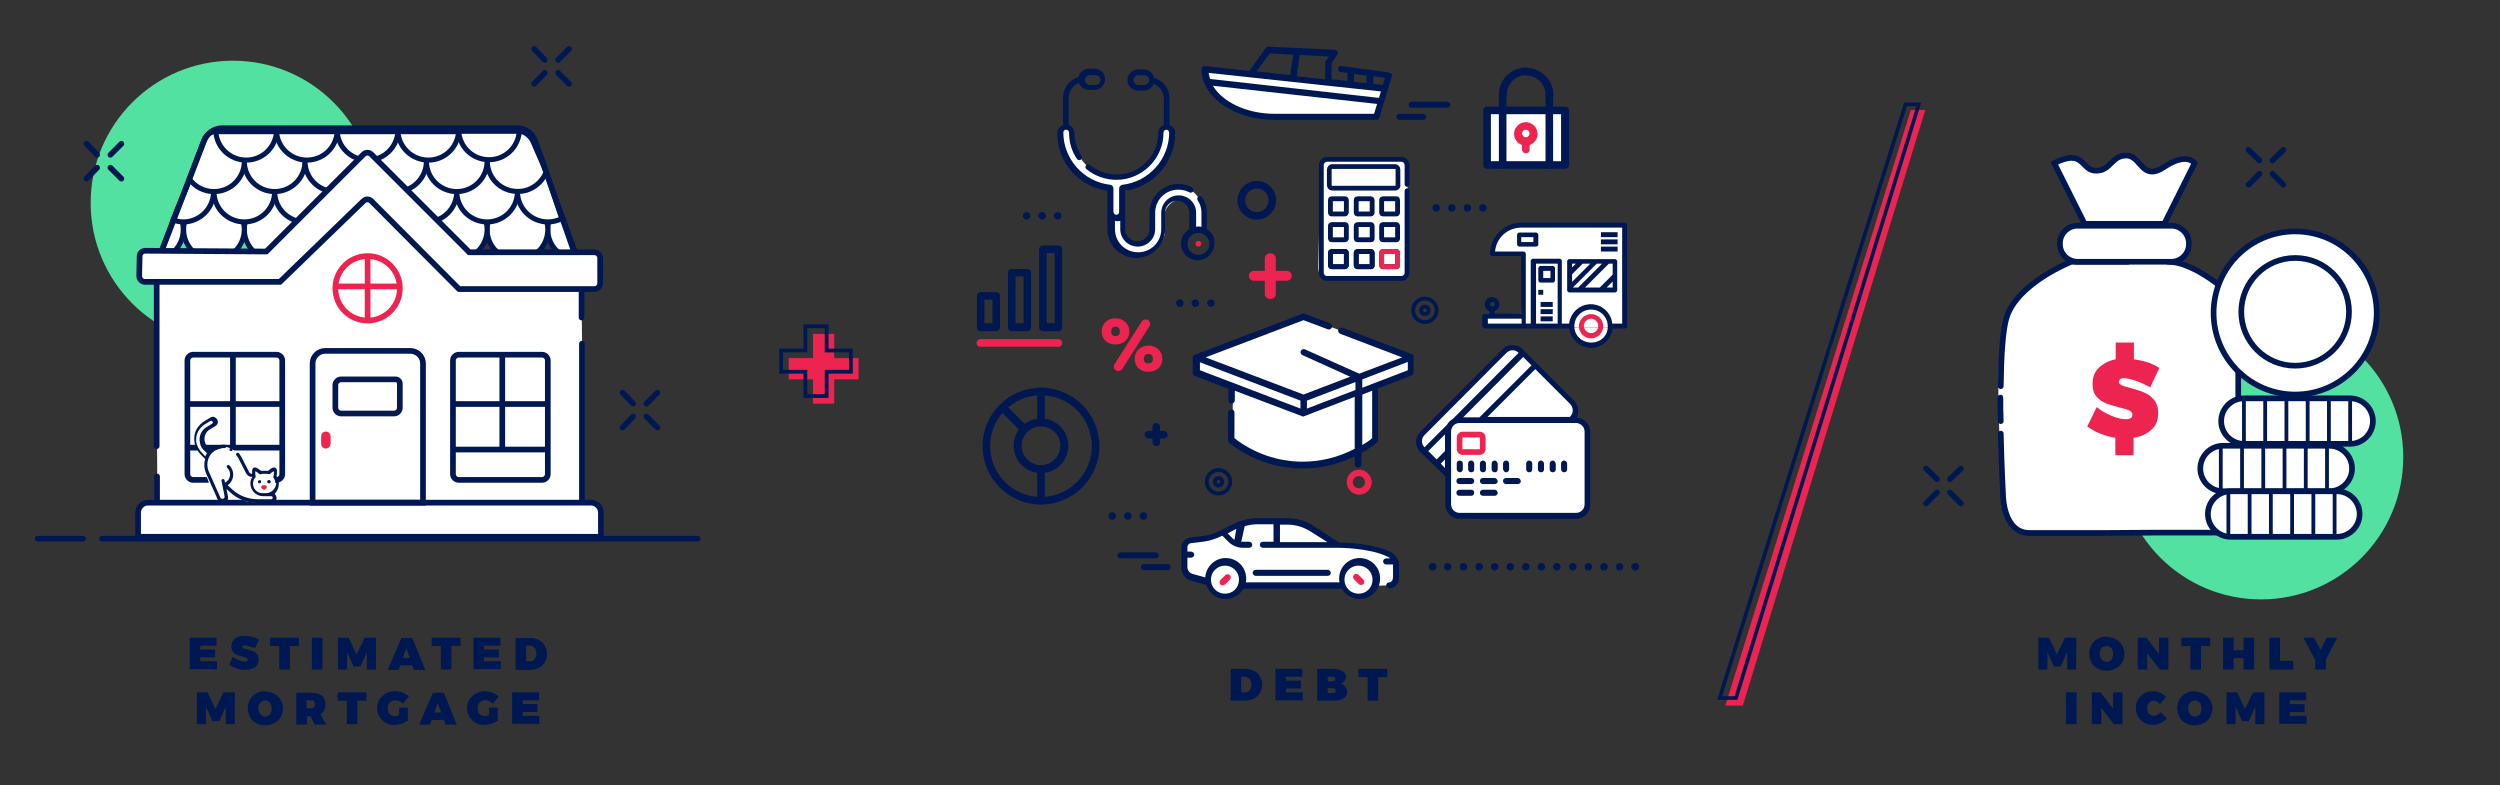 <?xml version="1.0" encoding="utf-8"?>
<!-- Generator: Adobe Illustrator 25.2.3, SVG Export Plug-In . SVG Version: 6.00 Build 0)  -->
<svg version="1.1" id="Layer_1" xmlns="http://www.w3.org/2000/svg" xmlns:xlink="http://www.w3.org/1999/xlink" x="0px" y="0px"
	 viewBox="0 0 659 207" style="enable-background:new 0 0 659 207;" xml:space="preserve">
<rect x="0" y="0" width="659" height="207" fill="#333333" stroke="none"/>
<style type="text/css">
	.st0{fill:#ED2450;}
	.st1{fill:none;stroke:#001852;stroke-miterlimit:10;}
	.st2{fill:none;}
	.st3{fill:#001852;}
	.st4{fill:none;stroke:#001852;stroke-width:0.979;stroke-miterlimit:10;}
	.st5{fill:#52E1A1;}
	.st6{fill:#FFFFFF;}
	.st7{fill:#FFFFFF;stroke:#001852;stroke-width:1.334;stroke-miterlimit:10;}
	.st8{fill:none;stroke:#001852;stroke-width:1.5;stroke-linecap:round;stroke-miterlimit:10;}
	.st9{fill:#FFFFFF;stroke:#001852;stroke-width:1.5;stroke-linecap:round;stroke-miterlimit:10;}
	.st10{fill:none;stroke:#001852;stroke-width:1.5;stroke-miterlimit:10;}
	.st11{fill:#FFFFFF;stroke:#001852;stroke-width:1.5;stroke-miterlimit:10;}
	.st12{fill:none;stroke:#ED2450;stroke-width:1.5;stroke-miterlimit:10;}
	.st13{fill:none;stroke:#061852;stroke-width:1.5;stroke-miterlimit:10;}
	.st14{fill:none;stroke:#001852;stroke-width:1.028;stroke-miterlimit:10;}
	.st15{fill:none;stroke:#001852;stroke-width:1.28;stroke-linecap:round;stroke-miterlimit:10;}
	.st16{fill:none;stroke:#001852;stroke-width:1.251;stroke-linecap:round;stroke-miterlimit:10;}
	.st17{fill:none;stroke:#ED2751;stroke-width:1.28;stroke-linecap:round;stroke-miterlimit:10;}
</style>
<g>
	<g>
		<path class="st0" d="M226.3,94.4v5.6h-6.4v6.4h-5.6V100h-6.4v-5.6h6.4V88h5.6v6.4H226.3z"/>
	</g>
	<g>
		<path class="st1" d="M224.3,92.4V98h-6.4v6.4h-5.6V98h-6.4v-5.6h6.4V86h5.6v6.4H224.3z"/>
	</g>
</g>
<g>
	<rect x="17.5" y="167.6" class="st2" width="158.8" height="35.4"/>
	<path class="st3" d="M50,168.1h7.1v2.1h-4.3v1h3.9v2.1h-3.9v1h4.4v2.1H50V168.1z"/>
	<path class="st3" d="M65.8,170.4c-0.6-0.2-1-0.3-1.4-0.3c-0.3,0-0.5,0.1-0.5,0.4c0,0.2,0.1,0.3,0.3,0.4c0.2,0.1,0.6,0.2,1.1,0.3
		c0.6,0.2,1.1,0.3,1.5,0.5s0.7,0.4,1,0.8c0.3,0.4,0.4,0.8,0.4,1.4c0,0.6-0.2,1.1-0.5,1.5s-0.7,0.7-1.3,0.9c-0.5,0.2-1.1,0.3-1.8,0.3
		c-0.7,0-1.5-0.1-2.2-0.4c-0.8-0.2-1.4-0.6-2-1l1-2.1c0.4,0.4,1,0.7,1.6,0.9c0.6,0.3,1.2,0.4,1.6,0.4c0.2,0,0.4,0,0.5-0.1
		c0.1-0.1,0.2-0.2,0.2-0.4c0-0.2-0.1-0.3-0.3-0.5c-0.2-0.1-0.6-0.2-1.1-0.3c-0.6-0.2-1.1-0.3-1.5-0.5s-0.7-0.4-1-0.8
		c-0.3-0.3-0.4-0.8-0.4-1.4c0-0.6,0.1-1,0.4-1.5s0.7-0.7,1.3-1s1.2-0.3,1.9-0.3c0.7,0,1.3,0.1,2,0.3c0.7,0.2,1.2,0.4,1.7,0.7l-1,2.1
		C66.8,170.8,66.3,170.6,65.8,170.4z"/>
	<path class="st3" d="M71.2,168.1h7.6v2.2h-2.4v6.2h-2.8v-6.2h-2.4V168.1z"/>
	<path class="st3" d="M82.2,168.1H85v8.4h-2.8V168.1z"/>
	<path class="st3" d="M88.9,168.1h3l2.1,4.4l2.1-4.4h3v8.4h-2.4v-4.6l-1.7,3.8h-1.8l-1.7-3.8v4.6h-2.4V168.1z"/>
	<path class="st3" d="M109.1,176.6l-0.4-1.2h-3.2l-0.4,1.2h-2.9l3.6-8.4h2.9l3.4,8.4H109.1z M106.2,173.4h1.8l-0.9-2.5L106.2,173.4z
		"/>
	<path class="st3" d="M113.8,168.1h7.6v2.2H119v6.2h-2.8v-6.2h-2.4V168.1z"/>
	<path class="st3" d="M124.8,168.1h7.1v2.1h-4.3v1h3.9v2.1h-3.9v1h4.4v2.1h-7.2V168.1z"/>
	<path class="st3" d="M142,168.7c0.7,0.3,1.2,0.8,1.6,1.5s0.6,1.4,0.6,2.2c0,0.8-0.2,1.6-0.6,2.2c-0.4,0.6-0.9,1.1-1.6,1.5
		c-0.7,0.3-1.5,0.5-2.5,0.5h-3.6v-8.4h3.8C140.5,168.1,141.3,168.3,142,168.7z M140.9,173.8c0.3-0.4,0.5-0.9,0.5-1.5
		c0-0.6-0.2-1.1-0.5-1.5c-0.3-0.4-0.8-0.6-1.3-0.6h-0.9v4.1h1C140.2,174.4,140.6,174.2,140.9,173.8z"/>
	<path class="st3" d="M51.7,182.5h3l2.1,4.4l2.1-4.4h3v8.4h-2.4v-4.6l-1.7,3.8h-1.8l-1.7-3.8v4.6h-2.4V182.5z"/>
	<path class="st3" d="M72.3,182.9c0.7,0.4,1.3,0.9,1.7,1.6s0.6,1.4,0.6,2.2c0,0.8-0.2,1.6-0.6,2.3s-0.9,1.2-1.7,1.6
		c-0.7,0.4-1.5,0.6-2.4,0.6c-0.9,0-1.7-0.2-2.4-0.6s-1.3-0.9-1.6-1.6s-0.6-1.4-0.6-2.3c0-0.8,0.2-1.6,0.6-2.3
		c0.4-0.7,0.9-1.2,1.6-1.6s1.5-0.6,2.4-0.6C70.8,182.4,71.6,182.5,72.3,182.9z M69,184.9c-0.3,0.2-0.5,0.4-0.7,0.7
		c-0.2,0.3-0.2,0.7-0.2,1.1s0.1,0.7,0.2,1.1c0.2,0.3,0.4,0.6,0.7,0.8c0.3,0.2,0.6,0.3,0.9,0.3s0.6-0.1,0.9-0.3
		c0.3-0.2,0.5-0.4,0.6-0.8c0.2-0.3,0.2-0.7,0.2-1.1s-0.1-0.7-0.2-1.1c-0.2-0.3-0.4-0.6-0.6-0.7c-0.3-0.2-0.6-0.3-0.9-0.3
		S69.3,184.8,69,184.9z"/>
	<path class="st3" d="M82.9,191l-1-2.2h-1v2.2h-2.8v-8.4h4.1c1.1,0,2,0.3,2.7,0.8c0.6,0.5,0.9,1.3,0.9,2.2c0,0.6-0.1,1.1-0.3,1.6
		c-0.2,0.5-0.6,0.8-1,1.1L86,191H82.9z M80.8,186.7h1.3c0.3,0,0.5-0.1,0.7-0.3c0.2-0.2,0.2-0.4,0.2-0.8c0-0.3-0.1-0.6-0.2-0.7
		c-0.2-0.2-0.4-0.3-0.7-0.3h-1.3V186.7z"/>
	<path class="st3" d="M89,182.5h7.6v2.2h-2.4v6.2h-2.8v-6.2H89V182.5z"/>
	<path class="st3" d="M105.1,186.5h2.4v3.5c-0.5,0.3-1.1,0.6-1.7,0.8c-0.7,0.2-1.3,0.3-1.9,0.3c-0.9,0-1.7-0.2-2.3-0.6
		s-1.2-0.9-1.6-1.6c-0.4-0.7-0.6-1.4-0.6-2.3c0-0.8,0.2-1.6,0.6-2.2s1-1.2,1.7-1.6c0.7-0.4,1.5-0.6,2.4-0.6c0.7,0,1.3,0.1,2,0.4
		c0.7,0.2,1.2,0.6,1.7,1l-1.6,1.9c-0.3-0.3-0.6-0.5-1-0.7c-0.4-0.2-0.7-0.2-1.1-0.2c-0.4,0-0.7,0.1-1,0.3c-0.3,0.2-0.5,0.4-0.7,0.7
		c-0.2,0.3-0.2,0.7-0.2,1.1c0,0.4,0.1,0.8,0.2,1.1c0.2,0.3,0.4,0.6,0.7,0.7c0.3,0.2,0.6,0.3,1,0.3c0.3,0,0.7-0.1,1.1-0.3V186.5z"/>
	<path class="st3" d="M117.4,191l-0.4-1.2h-3.2l-0.4,1.2h-2.9l3.6-8.4h2.9l3.4,8.4H117.4z M114.5,187.8h1.8l-0.9-2.5L114.5,187.8z"
		/>
	<path class="st3" d="M128.8,186.5h2.4v3.5c-0.5,0.3-1.1,0.6-1.7,0.8c-0.7,0.2-1.3,0.3-1.9,0.3c-0.9,0-1.7-0.2-2.3-0.6
		s-1.2-0.9-1.6-1.6c-0.4-0.7-0.6-1.4-0.6-2.3c0-0.8,0.2-1.6,0.6-2.2s1-1.2,1.7-1.6c0.7-0.4,1.5-0.6,2.4-0.6c0.7,0,1.3,0.1,2,0.4
		c0.7,0.2,1.2,0.6,1.7,1l-1.6,1.9c-0.3-0.3-0.6-0.5-1-0.7c-0.4-0.2-0.7-0.2-1.1-0.2c-0.4,0-0.7,0.1-1,0.3c-0.3,0.2-0.5,0.4-0.7,0.7
		c-0.2,0.3-0.2,0.7-0.2,1.1c0,0.4,0.1,0.8,0.2,1.1c0.2,0.3,0.4,0.6,0.7,0.7c0.3,0.2,0.6,0.3,1,0.3c0.3,0,0.7-0.1,1.1-0.3V186.5z"/>
	<path class="st3" d="M135,182.5h7.1v2.1h-4.3v1h3.9v2.1h-3.9v1h4.4v2.1H135V182.5z"/>
</g>
<g>
	<polygon class="st0" points="459.4,186 507.5,29 503.7,29 454.8,186 	"/>
	<polygon class="st4" points="457.6,184 505.8,27.5 502.3,27.5 453.3,184 	"/>
</g>
<g>
	<g>
		<circle class="st5" cx="61.4" cy="53.5" r="37.5"/>
		<path class="st6" d="M153.3,76.2L121,76.1L96.9,49L73.8,74.3l-32.7,0.2l0.4,57.7c0,0,111.6,1.6,112,0.2S153.3,76.2,153.3,76.2z"/>
		<g>
			<path class="st7" d="M41.7,68.4c3.8-0.6,6.6-3.9,6.6-7.9c0-1.9-0.6-3.6-1.7-4.9L41.7,68.4z"/>
		</g>
		<g>
			<path class="st7" d="M144.4,60.5c0,4.4,3.6,8,8,8l-5.2-14.1C145.4,55.9,144.4,58.1,144.4,60.5z"/>
		</g>
		<line class="st8" x1="153.3" y1="76.2" x2="153.3" y2="83.7"/>
		<polyline class="st9" points="153.4,90.6 153.4,133 41.4,133 41.4,125.6 		"/>
		<line class="st8" x1="41.3" y1="117.6" x2="41.3" y2="75.2"/>
		<g>
			<line class="st8" x1="32" y1="37.9" x2="29.1" y2="40.8"/>
			<line class="st8" x1="32" y1="47.1" x2="29.1" y2="44.2"/>
			<line class="st8" x1="22.8" y1="47.1" x2="25.6" y2="44.2"/>
			<line class="st8" x1="22.8" y1="37.9" x2="25.6" y2="40.8"/>
		</g>
		<g>
			<line class="st8" x1="173.3" y1="103.5" x2="170.4" y2="106.4"/>
			<line class="st8" x1="173.3" y1="112.7" x2="170.4" y2="109.8"/>
			<line class="st8" x1="164.1" y1="112.7" x2="166.9" y2="109.8"/>
			<line class="st8" x1="164.1" y1="103.5" x2="166.9" y2="106.4"/>
		</g>
		<g>
			<line class="st8" x1="150" y1="12.9" x2="147.1" y2="15.8"/>
			<line class="st8" x1="150" y1="22.1" x2="147.1" y2="19.2"/>
			<line class="st8" x1="140.8" y1="22.1" x2="143.6" y2="19.2"/>
			<line class="st8" x1="140.8" y1="12.9" x2="143.6" y2="15.8"/>
		</g>
		<g>
			<circle class="st7" cx="136.4" cy="60.5" r="8"/>
			<g>
				<path class="st7" d="M136.4,50.5c0,4.4,3.6,8,8,8c1.3,0,2.6-0.3,3.7-0.9l-5-15C139.3,43.2,136.4,46.5,136.4,50.5z"/>
			</g>
			<circle class="st7" cx="120.4" cy="60.5" r="8"/>
			<circle class="st7" cx="72.4" cy="60.5" r="8"/>
			<circle class="st7" cx="56.4" cy="60.5" r="8"/>
			<circle class="st7" cx="80.4" cy="50.5" r="8"/>
			<g>
				<path class="st7" d="M51.7,43.2L45.6,58c0.9,0.3,1.8,0.5,2.7,0.5c4.4,0,8-3.6,8-8C56.4,47.3,54.4,44.5,51.7,43.2z"/>
			</g>
			<circle class="st7" cx="112.4" cy="50.5" r="8"/>
			<circle class="st7" cx="128.4" cy="50.5" r="8"/>
			<circle class="st7" cx="64.4" cy="50.5" r="8"/>
			<g>
				<path class="st7" d="M136.4,34.5c-4.7,0-8.5,4.1-7.9,8.9c0.4,3.6,3.3,6.6,7,7c3.8,0.5,7.2-1.8,8.5-5.1l-3.6-8.2
					C139.6,35.6,138.1,34.5,136.4,34.5C136.4,34.5,136.4,34.5,136.4,34.5z"/>
			</g>
			<g>
				<path class="st7" d="M57.9,34.7c0,0-0.1,0-0.1,0c-1.8-0.4-3.5,0.7-4.1,2.4l-3.8,10.1c1.5,2,3.8,3.3,6.5,3.3c4.3,0,7.7-3.3,8-7.5
					C64.6,39.1,61.8,35.5,57.9,34.7z"/>
			</g>
			<circle class="st7" cx="72.4" cy="42.5" r="8"/>
			<circle class="st7" cx="88.4" cy="42.5" r="8"/>
			<circle class="st7" cx="104.4" cy="42.5" r="8"/>
			<circle class="st7" cx="120.4" cy="42.5" r="8"/>
			<path class="st10" d="M79.9,68h-38l11.9-30.9c0.8-2,2.6-3.3,4.8-3.3h77.7c2.2,0,4.1,1.4,4.8,3.4L151.9,68h-38"/>
			<path class="st10" d="M72.9,126.5h-22c-0.8,0-1.5-0.7-1.5-1.5V95c0-0.8,0.7-1.5,1.5-1.5h22c0.8,0,1.5,0.7,1.5,1.5v30
				C74.4,125.8,73.7,126.5,72.9,126.5z"/>
			<path class="st10" d="M142.9,126.5h-22c-0.8,0-1.5-0.7-1.5-1.5V95c0-0.8,0.7-1.5,1.5-1.5h22c0.8,0,1.5,0.7,1.5,1.5v30
				C144.4,125.8,143.7,126.5,142.9,126.5z"/>
			<path class="st11" d="M158.4,141.5h-122v-6.4c0-1.4,1.2-2.6,2.6-2.6h116.8c1.4,0,2.6,1.2,2.6,2.6V141.5z"/>
			<path class="st10" d="M111.4,132.5h-29V95.8c0-1.8,1.5-3.3,3.3-3.3h22.5c1.8,0,3.3,1.5,3.3,3.3V132.5z"/>
			<line class="st10" x1="48.9" y1="118" x2="74.9" y2="118"/>
			<line class="st10" x1="119.9" y1="118.5" x2="144.4" y2="118.5"/>
			<line class="st10" x1="61.4" y1="93.5" x2="61.4" y2="117.5"/>
			<line class="st10" x1="132.4" y1="93" x2="132.4" y2="118.5"/>
			<line class="st10" x1="144.4" y1="106.5" x2="118.9" y2="106.5"/>
			<line class="st10" x1="74.9" y1="106.5" x2="49.4" y2="106.5"/>
			<circle class="st12" cx="96.9" cy="76" r="8.5"/>
			<path class="st13" d="M103.9,109h-14c-0.8,0-1.5-0.7-1.5-1.5v-6c0-0.8,0.7-1.5,1.5-1.5h14.3c0.7,0,1.2,0.5,1.2,1.2v6.3
				C105.4,108.3,104.7,109,103.9,109z"/>
			<path class="st12" d="M85.9,117.5L85.9,117.5c-0.3,0-0.5-0.2-0.5-0.5v-2c0-0.3,0.2-0.5,0.5-0.5l0,0c0.3,0,0.5,0.2,0.5,0.5v2
				C86.4,117.3,86.1,117.5,85.9,117.5z"/>
			<g>
				<path class="st2" d="M104.8,34.6L104.8,34.6c0-0.2,0-0.3,0-0.5C104.9,34.3,104.9,34.5,104.8,34.6z"/>
				<path class="st2" d="M72.8,34.6L72.8,34.6c0-0.2,0-0.3,0-0.5C72.9,34.3,72.8,34.5,72.8,34.6z"/>
				<path class="st2" d="M88.8,34.6L88.8,34.6c0-0.2,0-0.3,0-0.5C88.9,34.3,88.9,34.5,88.8,34.6z"/>
				<path class="st2" d="M120.9,34.6L120.9,34.6c0-0.2,0-0.3,0-0.5C120.9,34.3,120.9,34.5,120.9,34.6z"/>
				<path class="st7" d="M64.9,42.2c4.3,0,7.7-3.3,8-7.5h-16C57.1,38.8,60.6,42.2,64.9,42.2z"/>
				<path class="st7" d="M80.9,42.2c4.3,0,7.7-3.3,8-7.5h-16C73.1,38.8,76.6,42.2,80.9,42.2z"/>
				<path class="st7" d="M96.9,42.2c4.3,0,7.7-3.3,8-7.5h-16C89.1,38.8,92.6,42.2,96.9,42.2z"/>
				<path class="st7" d="M112.9,42.2c4.3,0,7.7-3.3,8-7.5h-16C105.1,38.8,108.6,42.2,112.9,42.2z"/>
				<path class="st7" d="M120.9,34.6c0.3,4.2,3.7,7.5,8,7.5c4.3,0,7.7-3.3,8-7.5H120.9z"/>
			</g>
			<path class="st11" d="M38.3,66.1l31.9,0.2l25.6-25.6c0.6-0.6,1.5-0.6,2.1,0l25.8,25.8h33c0.8,0,1.5,0.7,1.5,1.5v6.7
				c0,0.8-0.7,1.5-1.5,1.5H121L97.9,53c-0.6-0.6-1.5-0.6-2.1,0l-22,21.3H38.2c-0.8,0-1.5-0.7-1.5-1.5l0.1-5.2
				C36.8,66.7,37.5,66.1,38.3,66.1z"/>
			<line class="st12" x1="96.9" y1="67" x2="96.9" y2="84"/>
			<line class="st12" x1="105.4" y1="75.5" x2="88.4" y2="75.5"/>
		</g>
	</g>
	<g>
		<line class="st9" x1="26.9" y1="142" x2="183.9" y2="142"/>
		<line class="st9" x1="9.9" y1="142" x2="21.9" y2="142"/>
	</g>
</g>
<g>
	<path class="st6" d="M546,69h28.1c0,0,15.6,0.2,15.5,33.1c-0.1,32.9,0.4,38.3,0.4,38.3l-56.4-0.3c0,0-5.1-1.1-5.6-9.6
		s-2.5-32,0-41.8C530.5,79,536.5,72,546,69z"/>
	<g>
		<g>
			<rect x="496.8" y="167.6" class="st2" width="158.8" height="35.4"/>
			<path class="st3" d="M537.1,168.1h3l2.1,4.4l2.1-4.4h3v8.4h-2.4v-4.6l-1.7,3.8h-1.8l-1.7-3.8v4.6h-2.4V168.1z"/>
			<path class="st3" d="M557.7,168.5c0.7,0.4,1.3,0.9,1.7,1.6c0.4,0.7,0.6,1.4,0.6,2.2c0,0.8-0.2,1.6-0.6,2.3
				c-0.4,0.7-0.9,1.2-1.7,1.6c-0.7,0.4-1.5,0.6-2.4,0.6c-0.9,0-1.7-0.2-2.4-0.6c-0.7-0.4-1.3-0.9-1.6-1.6s-0.6-1.4-0.6-2.3
				c0-0.8,0.2-1.6,0.6-2.3c0.4-0.7,0.9-1.2,1.6-1.6c0.7-0.4,1.5-0.6,2.4-0.6C556.2,168,557,168.1,557.7,168.5z M554.4,170.5
				c-0.3,0.2-0.5,0.4-0.7,0.7c-0.2,0.3-0.2,0.7-0.2,1.1s0.1,0.7,0.2,1.1c0.2,0.3,0.4,0.6,0.7,0.8c0.3,0.2,0.6,0.3,0.9,0.3
				c0.3,0,0.6-0.1,0.9-0.3c0.3-0.2,0.5-0.4,0.6-0.8c0.2-0.3,0.2-0.7,0.2-1.1s-0.1-0.7-0.2-1.1c-0.2-0.3-0.4-0.6-0.6-0.7
				s-0.6-0.3-0.9-0.3C555,170.3,554.7,170.4,554.4,170.5z"/>
			<path class="st3" d="M569.1,168.1h2.5v8.4h-2.3l-3.3-4.3v4.3h-2.5v-8.4h2.3l3.3,4.3V168.1z"/>
			<path class="st3" d="M575,168.1h7.6v2.2h-2.4v6.2h-2.8v-6.2H575V168.1z"/>
			<path class="st3" d="M586,168.1h2.8v3.3h2.6v-3.3h2.8v8.4h-2.8v-3h-2.6v3H586V168.1z"/>
			<path class="st3" d="M598.2,168.1h2.8v6.1h3.5v2.3h-6.3V168.1z"/>
			<path class="st3" d="M616.1,168.1l-3,5.8v2.6h-2.8V174l-3.1-5.9h2.8l1.7,3.2l1.6-3.2H616.1z"/>
			<path class="st3" d="M544.6,182.5h2.8v8.4h-2.8V182.5z"/>
			<path class="st3" d="M557,182.5h2.5v8.4h-2.3l-3.3-4.3v4.3h-2.5v-8.4h2.3l3.3,4.3V182.5z"/>
			<path class="st3" d="M568.7,185c-0.3-0.2-0.7-0.3-1-0.3s-0.6,0.1-0.9,0.3c-0.3,0.2-0.5,0.4-0.6,0.7c-0.1,0.3-0.2,0.6-0.2,1
				c0,0.4,0.1,0.7,0.2,1c0.1,0.3,0.4,0.6,0.6,0.7c0.3,0.2,0.6,0.3,0.9,0.3c0.3,0,0.6-0.1,1-0.3c0.3-0.2,0.7-0.4,0.9-0.7l1.6,1.7
				c-0.5,0.5-1,0.9-1.7,1.2c-0.7,0.3-1.3,0.5-2,0.5c-0.8,0-1.6-0.2-2.3-0.6s-1.2-0.9-1.6-1.6c-0.4-0.7-0.6-1.4-0.6-2.3
				c0-0.8,0.2-1.6,0.6-2.2c0.4-0.7,0.9-1.2,1.6-1.6s1.5-0.6,2.3-0.6c0.6,0,1.3,0.1,1.9,0.4c0.6,0.3,1.2,0.7,1.6,1.1l-1.6,1.9
				C569.3,185.5,569,185.2,568.7,185z"/>
			<path class="st3" d="M580.9,182.9c0.7,0.4,1.3,0.9,1.7,1.6c0.4,0.7,0.6,1.4,0.6,2.2c0,0.8-0.2,1.6-0.6,2.3
				c-0.4,0.7-0.9,1.2-1.7,1.6c-0.7,0.4-1.5,0.6-2.4,0.6c-0.9,0-1.7-0.2-2.4-0.6c-0.7-0.4-1.3-0.9-1.6-1.6s-0.6-1.4-0.6-2.3
				c0-0.8,0.2-1.6,0.6-2.3c0.4-0.7,0.9-1.2,1.6-1.6c0.7-0.4,1.5-0.6,2.4-0.6C579.4,182.4,580.2,182.5,580.9,182.9z M577.7,184.9
				c-0.3,0.2-0.5,0.4-0.7,0.7c-0.2,0.3-0.2,0.7-0.2,1.1s0.1,0.7,0.2,1.1c0.2,0.3,0.4,0.6,0.7,0.8c0.3,0.2,0.6,0.3,0.9,0.3
				c0.3,0,0.6-0.1,0.9-0.3c0.3-0.2,0.5-0.4,0.6-0.8c0.2-0.3,0.2-0.7,0.2-1.1s-0.1-0.7-0.2-1.1c-0.2-0.3-0.4-0.6-0.6-0.7
				s-0.6-0.3-0.9-0.3C578.3,184.7,578,184.8,577.7,184.9z"/>
			<path class="st3" d="M586.7,182.5h3l2.1,4.4l2.1-4.4h3v8.4h-2.4v-4.6l-1.7,3.8h-1.8l-1.7-3.8v4.6h-2.4V182.5z"/>
			<path class="st3" d="M600.8,182.5h7.1v2.1h-4.3v1h3.9v2.1h-3.9v1h4.4v2.1h-7.2V182.5z"/>
		</g>
		<g>
			<circle class="st5" cx="596" cy="120.5" r="37.5"/>
			<path class="st9" d="M527.4,101.8c0.1-7.8,0.5-15,1.6-18.3c3-9,17-14.5,17-14.5h14.9"/>
			<path class="st9" d="M527.4,111c-0.1-4-0.1-2.1-0.1-6.2"/>
			<path class="st9" d="M571.5,69c8,0,18.5,10.5,18.5,10.5v60.9h-21.8l-14.1,0.1c0,0-12.1,0-19.1,0s-7-10-7-10s-0.4-7.3-0.6-16.2"/>
			<path class="st11" d="M619.5,117h-28c-3.3,0-6-2.7-6-6v0c0-3.3,2.7-6,6-6h28c3.3,0,6,2.7,6,6v0C625.5,114.3,622.8,117,619.5,117z
				"/>
			<path class="st11" d="M614,129.5h-28c-3.3,0-6-2.7-6-6v0c0-3.3,2.7-6,6-6h28c3.3,0,6,2.7,6,6v0C620,126.8,617.3,129.5,614,129.5z
				"/>
			<path class="st11" d="M616,141.5h-28c-3.3,0-6-2.7-6-6l0,0c0-3.3,2.7-6,6-6h28c3.3,0,6,2.7,6,6l0,0
				C622,138.8,619.3,141.5,616,141.5z"/>
			<circle class="st11" cx="605" cy="82.5" r="21.5"/>
			<g>
				<path class="st0" d="M559.2,101.5c0.5,0.3,1.4,0.5,2.5,0.8c1.5,0.4,2.7,0.8,3.6,1.2c1,0.4,1.8,1.1,2.5,1.9
					c0.7,0.9,1.1,2,1.1,3.5c0,1.9-0.6,3.3-1.8,4.4c-1.2,1.1-2.8,1.8-4.7,2.1v4.6h-4.8v-4.6c-1.4-0.2-2.7-0.6-4-1.1
					c-1.3-0.5-2.4-1.2-3.4-1.9l2.5-5.1c1,0.9,2.3,1.6,3.9,2.3s2.8,0.9,3.9,0.9c0.5,0,0.9-0.1,1.2-0.3c0.3-0.2,0.4-0.5,0.4-0.9
					c0-0.5-0.3-0.8-0.8-1.1c-0.6-0.3-1.4-0.5-2.6-0.8c-1.4-0.4-2.6-0.7-3.6-1.1c-1-0.4-1.8-1-2.5-1.8c-0.7-0.8-1-1.9-1-3.3
					c0-1.7,0.5-3.1,1.6-4.2c1.1-1.1,2.6-1.9,4.5-2.3v-4.4h4.8v4.4c1.2,0.2,2.4,0.4,3.6,0.8c1.2,0.4,2.2,0.9,3.1,1.5l-2.4,5.1
					c-1.1-0.6-2.3-1.2-3.7-1.7c-1.4-0.5-2.5-0.7-3.3-0.7c-0.8,0-1.2,0.3-1.2,0.9C558.4,100.9,558.7,101.2,559.2,101.5z"/>
			</g>
			<circle class="st11" cx="605" cy="82.2" r="14.2"/>
			<path class="st11" d="M572.4,69h-24.8c-2.5,0-4.6-2.1-4.6-4.6v-0.3c0-2.5,2.1-4.6,4.6-4.6h24.8c2.5,0,4.6,2.1,4.6,4.6v0.3
				C577,66.9,574.9,69,572.4,69z"/>
			<path class="st11" d="M541.5,43l8,16h21l8-16c0,0-2-3-8,1s-6-3-10-3s-4,4-8,4S549.5,39,541.5,43z"/>
			<g>
				<line class="st1" x1="619.5" y1="105" x2="619.5" y2="116.5"/>
				<line class="st1" x1="613.9" y1="105" x2="613.9" y2="116.5"/>
				<line class="st1" x1="608.3" y1="105" x2="608.3" y2="116.5"/>
				<line class="st1" x1="602.7" y1="105" x2="602.7" y2="116.5"/>
				<line class="st1" x1="597.1" y1="105" x2="597.1" y2="116.5"/>
				<line class="st1" x1="591.5" y1="105" x2="591.5" y2="116.5"/>
			</g>
			<g>
				<line class="st1" x1="613.4" y1="117.7" x2="613.4" y2="129.2"/>
				<line class="st1" x1="607.8" y1="117.7" x2="607.8" y2="129.2"/>
				<line class="st1" x1="602.2" y1="117.7" x2="602.2" y2="129.2"/>
				<line class="st1" x1="596.6" y1="117.7" x2="596.6" y2="129.2"/>
				<line class="st1" x1="591" y1="117.7" x2="591" y2="129.2"/>
				<line class="st1" x1="585.4" y1="117.7" x2="585.4" y2="129.2"/>
			</g>
			<g>
				<line class="st1" x1="615.4" y1="129.7" x2="615.4" y2="141.2"/>
				<line class="st1" x1="609.8" y1="129.7" x2="609.8" y2="141.2"/>
				<line class="st1" x1="604.2" y1="129.7" x2="604.2" y2="141.2"/>
				<line class="st1" x1="598.6" y1="129.7" x2="598.6" y2="141.2"/>
				<line class="st1" x1="593" y1="129.7" x2="593" y2="141.2"/>
				<line class="st1" x1="587.4" y1="129.7" x2="587.4" y2="141.2"/>
			</g>
		</g>
		<g>
			<line class="st8" x1="601.9" y1="39.5" x2="599" y2="42.3"/>
			<line class="st8" x1="601.9" y1="48.7" x2="599" y2="45.8"/>
			<line class="st8" x1="592.7" y1="48.7" x2="595.6" y2="45.8"/>
			<line class="st8" x1="592.7" y1="39.5" x2="595.6" y2="42.3"/>
		</g>
		<g>
			<line class="st8" x1="516.9" y1="123.5" x2="514" y2="126.3"/>
			<line class="st8" x1="516.9" y1="132.7" x2="514" y2="129.8"/>
			<line class="st8" x1="507.7" y1="132.7" x2="510.6" y2="129.8"/>
			<line class="st8" x1="507.7" y1="123.5" x2="510.6" y2="126.3"/>
		</g>
	</g>
</g>
<g>
	<path class="st6" d="M59.3,117.8c0,0,2,0,3.3,2s2,4.6,2.6,5.3s2,0,2,0l2.6,3.3c0,0,2.3,2.3,2.3,3s-0.7,0.7-0.7,0.7s-4.6,0.7-6.6,0
		c-2-0.7-5.9-4-5.9-4v3.3c0,0,0.7,0.7-0.7,0.7s-3.3-5.3-3.3-5.3s-2-5.3-0.7-6.6C55.7,118.8,59.3,117.8,59.3,117.8z"/>
	<g>
		<path class="st6" d="M72.1,125.9c-0.1-0.1-0.1-0.3-0.1-0.5c0.1-0.2,0.1-0.4,0.1-0.6c0-0.2,0-0.4,0-0.7c-0.4,0.2-0.7,0.4-1,0.7
			c-0.1,0.1-0.3,0.2-0.4,0.1c-0.2,0-0.4-0.1-0.6-0.1h-0.9c-0.2,0-0.4,0-0.6,0.1c-0.2,0-0.3,0-0.4-0.1c-0.3-0.3-0.6-0.5-1-0.7
			c0,0.2,0,0.4,0,0.7c0,0.2,0.1,0.4,0.1,0.6c0,0.1,0,0.3-0.1,0.4c-0.4,0.5-0.6,1-0.6,1.6c0,1.4,1.1,2.5,2.5,2.5h0.9
			c1.4,0,2.5-1.1,2.5-2.5C72.6,126.9,72.4,126.3,72.1,125.9z M68.7,127.3c-0.1,0.1-0.2,0.1-0.3,0.1c-0.1,0-0.2,0-0.3-0.1
			c-0.1-0.1-0.1-0.2-0.1-0.3c0-0.1,0-0.2,0.1-0.3c0.1-0.1,0.2-0.1,0.3-0.1c0.1,0,0.2,0,0.3,0.1c0.1,0.1,0.1,0.2,0.1,0.3
			C68.8,127.1,68.8,127.2,68.7,127.3z M70.2,128.7C70.2,128.7,70.2,128.7,70.2,128.7L70,129c-0.1,0.1-0.2,0.2-0.4,0.2
			s-0.3-0.1-0.4-0.2l-0.2-0.2c-0.1-0.1-0.2-0.4-0.1-0.5c0.1-0.2,0.3-0.3,0.5-0.3h0.4c0.2,0,0.4,0.1,0.5,0.3
			C70.4,128.4,70.3,128.6,70.2,128.7z M71.2,127.3c-0.1,0.1-0.2,0.1-0.3,0.1c-0.1,0-0.2,0-0.3-0.1c-0.1-0.1-0.1-0.2-0.1-0.3
			c0-0.1,0-0.2,0.1-0.3c0.1-0.1,0.2-0.1,0.3-0.1c0.1,0,0.2,0,0.3,0.1c0.1,0.1,0.1,0.2,0.1,0.3C71.3,127.1,71.3,127.2,71.2,127.3z"/>
		<path class="st6" d="M53.7,118.6c-0.7-0.7-1.1-1.7-1.1-2.7c0-1.3,0.7-2.6,1.8-3.3l1.5-0.9c0.1-0.1,0.2-0.2,0.2-0.3
			c0-0.1,0-0.2-0.1-0.3c-0.1-0.1-0.2-0.2-0.3-0.2c-0.1,0-0.2,0-0.3,0.1l-1.5,0.9c-0.7,0.4-1.3,1-1.6,1.7c-0.4,0.7-0.6,1.5-0.6,2.3
			c0,1.3,0.5,2.4,1.4,3.3l1,1c0.1-0.3,0.3-0.5,0.5-0.8L53.7,118.6z"/>
		<path class="st3" d="M73.5,127.5c0-0.7-0.2-1.4-0.6-2c0-0.2,0.1-0.4,0.1-0.6c0-0.3,0-0.7,0-1c0-0.2-0.2-0.4-0.4-0.6
			c-0.2-0.1-0.5-0.1-0.7,0c-0.5,0.2-0.9,0.5-1.2,0.8c-0.2,0-0.4,0-0.5,0h-0.9c-0.2,0-0.4,0-0.5,0c-0.4-0.3-0.8-0.6-1.2-0.8
			c-0.2-0.1-0.5-0.1-0.7,0c-0.2,0.1-0.4,0.3-0.4,0.6c-0.1,0.3-0.1,0.7,0,1h-0.1c-0.3,0-0.6-0.2-0.7-0.4l-2.1-4.1
			c-0.2-0.3-0.4-0.6-0.6-0.9c-0.2-0.2-0.4-0.2-0.6-0.1c-0.2,0.2-0.2,0.4-0.1,0.6c0.2,0.2,0.3,0.5,0.5,0.7l2.1,4.1
			c0.3,0.6,0.9,0.9,1.5,0.9h0.1c-0.3,0.5-0.5,1.1-0.5,1.7c0,1.9,1.5,3.4,3.4,3.4h2.1c0.2,0,0.4,0.2,0.4,0.4s-0.2,0.4-0.4,0.4h-3.5
			c-2.6,0-5-0.9-6.9-2.7l-1.1-1c0.2-0.1,0.4-0.3,0.5-0.4c1.3-1.3,1.3-3.5,0-4.8c-0.2-0.2-0.5-0.2-0.6,0c-0.2,0.2-0.2,0.5,0,0.6
			c1,1,1,2.6,0,3.5c-0.2,0.2-0.4,0.3-0.6,0.4l-0.1-0.6c0-0.2-0.3-0.4-0.5-0.3c-0.2,0-0.4,0.3-0.3,0.5l0.8,4c0,0.2,0,0.3-0.1,0.5
			c-0.1,0.1-0.3,0.2-0.5,0.2c-0.2,0-0.4-0.1-0.5-0.3l-3.1-7c-0.9-2.2,0-4.7,2.2-5.7c0.6-0.3,1.3-0.4,2-0.4c0.2,0,0.5-0.2,0.5-0.4
			c0-0.2-0.2-0.5-0.4-0.5c-0.8,0-1.7,0.1-2.4,0.5c-0.5,0.2-0.9,0.5-1.3,0.9l-0.8-0.8c-0.6-0.6-0.9-1.3-0.9-2.1c0-1,0.5-2,1.4-2.5
			l1.5-0.9c0.3-0.2,0.5-0.5,0.6-0.8c0.1-0.3,0-0.7-0.2-1c-0.2-0.3-0.5-0.5-0.8-0.6c-0.3-0.1-0.7,0-1,0.2l-1.5,0.9
			c-0.8,0.5-1.5,1.2-2,2c-0.5,0.8-0.7,1.8-0.7,2.7c0,1.5,0.6,2.9,1.6,4l1.3,1.3c-0.4,1.2-0.3,2.5,0.2,3.7l3.1,7
			c0.2,0.5,0.8,0.9,1.3,0.9c0.4,0,0.9-0.2,1.1-0.5c0.3-0.3,0.4-0.8,0.3-1.2l-0.4-2l0.9,0.8c2,1.9,4.7,2.9,7.5,2.9h3.5
			c0.7,0,1.3-0.6,1.3-1.3c0-0.4-0.2-0.8-0.5-1.1C72.9,129.7,73.5,128.7,73.5,127.5z M53.1,119.2c-0.9-0.9-1.4-2.1-1.4-3.3
			c0-0.8,0.2-1.6,0.6-2.3c0.4-0.7,1-1.3,1.6-1.7l1.5-0.9c0.1-0.1,0.2-0.1,0.3-0.1c0.1,0,0.2,0.1,0.3,0.2c0.1,0.1,0.1,0.2,0.1,0.3
			c0,0.1-0.1,0.2-0.2,0.3l-1.5,0.9c-1.1,0.7-1.8,1.9-1.8,3.3c0,1,0.4,2,1.1,2.7l0.9,0.9c-0.2,0.2-0.4,0.5-0.5,0.8L53.1,119.2z
			 M70.1,130h-0.9c-1.4,0-2.5-1.1-2.5-2.5c0-0.6,0.2-1.2,0.6-1.6c0.1-0.1,0.1-0.3,0.1-0.4c-0.1-0.2-0.1-0.4-0.1-0.6
			c0-0.2,0-0.4,0-0.7c0.4,0.2,0.7,0.4,1,0.7c0.1,0.1,0.3,0.2,0.4,0.1c0.2,0,0.4-0.1,0.6-0.1h0.9c0.2,0,0.4,0,0.6,0.1
			c0.2,0,0.3,0,0.4-0.1c0.3-0.3,0.6-0.5,1-0.7c0,0.2,0,0.4,0,0.7c0,0.2,0,0.4-0.1,0.6c-0.1,0.1,0,0.3,0.1,0.5c0.4,0.5,0.6,1,0.6,1.6
			C72.6,128.9,71.5,130,70.1,130z"/>
		<path class="st3" d="M60.9,118.9c0.1,0,0.2,0,0.3-0.1c0.1-0.1,0.1-0.2,0.1-0.3c0-0.1,0-0.2-0.1-0.3c-0.1-0.1-0.2-0.1-0.3-0.1
			c-0.1,0-0.2,0-0.3,0.1c-0.1,0.1-0.1,0.2-0.1,0.3c0,0.1,0,0.2,0.1,0.3C60.6,118.8,60.8,118.9,60.9,118.9z"/>
		<path class="st0" d="M69.8,127.9h-0.4c-0.2,0-0.4,0.1-0.5,0.3c-0.1,0.2-0.1,0.4,0.1,0.5l0.2,0.2c0.1,0.1,0.2,0.2,0.4,0.2
			s0.3-0.1,0.4-0.2l0.2-0.2c0,0,0,0,0,0c0.1-0.1,0.2-0.4,0.1-0.5C70.2,128,70,127.9,69.8,127.9z"/>
		<path class="st3" d="M68.4,126.6c-0.1,0-0.2,0-0.3,0.1c-0.1,0.1-0.1,0.2-0.1,0.3c0,0.1,0,0.2,0.1,0.3c0.1,0.1,0.2,0.1,0.3,0.1
			c0.1,0,0.2,0,0.3-0.1c0.1-0.1,0.1-0.2,0.1-0.3c0-0.1,0-0.2-0.1-0.3C68.6,126.6,68.5,126.6,68.4,126.6z"/>
		<path class="st3" d="M70.9,126.6c-0.1,0-0.2,0-0.3,0.1c-0.1,0.1-0.1,0.2-0.1,0.3c0,0.1,0,0.2,0.1,0.3c0.1,0.1,0.2,0.1,0.3,0.1
			c0.1,0,0.2,0,0.3-0.1c0.1-0.1,0.1-0.2,0.1-0.3c0-0.1,0-0.2-0.1-0.3C71.1,126.6,71,126.6,70.9,126.6z"/>
	</g>
</g>
<g>
	<g>
		<rect x="265.3" y="175.8" class="st2" width="158.8" height="31"/>
		<path class="st3" d="M330.5,176.8c0.7,0.3,1.2,0.8,1.6,1.5s0.6,1.4,0.6,2.2c0,0.8-0.2,1.6-0.6,2.2s-0.9,1.1-1.6,1.5
			c-0.7,0.3-1.5,0.5-2.5,0.5h-3.6v-8.4h3.8C329,176.3,329.8,176.5,330.5,176.8z M329.4,182c0.3-0.4,0.5-0.9,0.5-1.5
			c0-0.6-0.2-1.1-0.5-1.5c-0.3-0.4-0.8-0.6-1.3-0.6h-0.9v4.1h1C328.6,182.6,329.1,182.4,329.4,182z"/>
		<path class="st3" d="M336.2,176.3h7.1v2.1H339v1h3.9v2.1H339v1h4.4v2.1h-7.2V176.3z"/>
		<path class="st3" d="M353.2,176.6c0.5,0.2,0.9,0.4,1.2,0.7c0.3,0.3,0.4,0.7,0.4,1.1c0,0.4-0.1,0.8-0.4,1.1c-0.3,0.3-0.6,0.6-1,0.7
			c0.5,0.1,0.9,0.4,1.2,0.8c0.3,0.4,0.5,0.8,0.5,1.4c0,0.5-0.1,0.9-0.4,1.2c-0.3,0.4-0.7,0.6-1.2,0.8c-0.5,0.2-1.1,0.3-1.8,0.3h-4.5
			v-8.4h4.3C352.2,176.3,352.7,176.4,353.2,176.6z M351.8,179.4c0.1-0.1,0.2-0.3,0.2-0.4c0-0.2-0.1-0.3-0.2-0.4s-0.3-0.2-0.5-0.2
			H350v1.2h1.3C351.5,179.5,351.7,179.5,351.8,179.4z M351.9,182.5c0.2-0.1,0.2-0.3,0.2-0.5c0-0.2-0.1-0.3-0.2-0.4
			c-0.2-0.1-0.4-0.2-0.6-0.2H350v1.3h1.3C351.6,182.7,351.8,182.6,351.9,182.5z"/>
		<path class="st3" d="M358.1,176.3h7.6v2.2h-2.4v6.2h-2.8v-6.2h-2.4V176.3z"/>
	</g>
	<g>
		<polygon class="st6" points="392.5,29.3 412.5,29.3 412.5,43.3 391.5,43.3 		"/>
		<g>
			<g>
				<g>
					<path class="st3" d="M412.5,44.5H392c-0.6,0-1-0.5-1-1V29.1c0-0.6,0.5-1,1-1h20.6c0.6,0,1,0.5,1,1v14.4
						C413.6,44.1,413.1,44.5,412.5,44.5z M393,42.5h18.5V30.1H393V42.5z"/>
				</g>
				<g>
					<path class="st3" d="M396.1,44.5c-0.6,0-1-0.5-1-1V29.1c0-0.6,0.5-1,1-1s1,0.5,1,1v14.4C397.1,44.1,396.6,44.5,396.1,44.5z"/>
				</g>
				<g>
					<path class="st3" d="M408.4,44.5c-0.6,0-1-0.5-1-1V29.1c0-0.6,0.5-1,1-1c0.6,0,1,0.5,1,1v14.4C409.4,44.1,409,44.5,408.4,44.5z
						"/>
				</g>
				<g>
					<path class="st0" d="M402.2,38.4c-1.7,0-3.1-1.4-3.1-3.1c0-1.7,1.4-3.1,3.1-3.1s3.1,1.4,3.1,3.1
						C405.3,37,403.9,38.4,402.2,38.4z M402.2,34.2c-0.6,0-1,0.5-1,1s0.5,1,1,1s1-0.5,1-1S402.8,34.2,402.2,34.2z"/>
				</g>
				<g>
					<path class="st0" d="M402.2,40.4c-0.6,0-1-0.5-1-1v-2.1c0-0.6,0.5-1,1-1s1,0.5,1,1v2.1C403.3,40,402.8,40.4,402.2,40.4z"/>
				</g>
			</g>
			<g>
				<path class="st3" d="M396.1,26c-0.6,0-1-0.5-1-1c0-4,3.2-7.2,7.2-7.2c0.6,0,1,0.5,1,1s-0.5,1-1,1c-2.8,0-5.1,2.3-5.1,5.1
					C397.1,25.6,396.6,26,396.1,26z"/>
			</g>
			<g>
				<path class="st3" d="M408.4,26c-0.6,0-1-0.5-1-1c0-2.8-2.3-5.1-5.1-5.1c-0.6,0-1-0.5-1-1s0.5-1,1-1c4,0,7.2,3.2,7.2,7.2
					C409.4,25.6,409,26,408.4,26z"/>
			</g>
			<g>
				<path class="st3" d="M408.4,30.1c-0.6,0-1-0.5-1-1V25c0-0.6,0.5-1,1-1c0.6,0,1,0.5,1,1v4.1C409.4,29.7,409,30.1,408.4,30.1z"/>
			</g>
			<g>
				<path class="st3" d="M396.1,30.1c-0.6,0-1-0.5-1-1V25c0-0.6,0.5-1,1-1s1,0.5,1,1v4.1C397.1,29.7,396.6,30.1,396.1,30.1z"/>
			</g>
		</g>
	</g>
	<g>
		<g>
			<path class="st0" d="M279,91.4h-20.6c-0.6,0-1-0.5-1-1s0.5-1,1-1H279c0.6,0,1,0.5,1,1S279.6,91.4,279,91.4z"/>
		</g>
		<g>
			<path class="st3" d="M262.6,87.3h-4.1c-0.6,0-1-0.5-1-1V78c0-0.6,0.5-1,1-1h4.1c0.6,0,1,0.5,1,1v8.2
				C263.6,86.8,263.1,87.3,262.6,87.3z M259.5,85.2h2.1v-6.2h-2.1V85.2z"/>
		</g>
		<g>
			<path class="st3" d="M270.8,87.3h-4.1c-0.6,0-1-0.5-1-1V71.9c0-0.6,0.5-1,1-1h4.1c0.6,0,1,0.5,1,1v14.4
				C271.8,86.8,271.4,87.3,270.8,87.3z M267.7,85.2h2.1V72.9h-2.1V85.2z"/>
		</g>
		<g>
			<path class="st3" d="M279,87.3h-4.1c-0.6,0-1-0.5-1-1V65.7c0-0.6,0.5-1,1-1h4.1c0.6,0,1,0.5,1,1v20.6
				C280,86.8,279.6,87.3,279,87.3z M275.9,85.2h2.1V66.7h-2.1V85.2z"/>
		</g>
	</g>
	<g>
		<g>
			<path class="st3" d="M377.6,150.4c-0.3,0-0.5-0.1-0.7-0.3c-0.2-0.2-0.3-0.5-0.3-0.7c0-0.3,0.1-0.5,0.3-0.7c0.4-0.4,1.1-0.4,1.5,0
				c0.2,0.2,0.3,0.5,0.3,0.7c0,0.3-0.1,0.5-0.3,0.7C378.1,150.3,377.8,150.4,377.6,150.4z"/>
		</g>
		<g>
			<path class="st3" d="M425.9,149.4c0-0.6,0.5-1,1-1l0,0c0.6,0,1,0.5,1,1l0,0c0,0.6-0.5,1-1,1l0,0
				C426.4,150.4,425.9,150,425.9,149.4z M421.8,149.4c0-0.6,0.5-1,1-1l0,0c0.6,0,1,0.5,1,1l0,0c0,0.6-0.5,1-1,1l0,0
				C422.2,150.4,421.8,150,421.8,149.4z M417.7,149.4c0-0.6,0.5-1,1-1l0,0c0.6,0,1,0.5,1,1l0,0c0,0.6-0.5,1-1,1l0,0
				C418.1,150.4,417.7,150,417.7,149.4z M413.6,149.4c0-0.6,0.5-1,1-1l0,0c0.6,0,1,0.5,1,1l0,0c0,0.6-0.5,1-1,1l0,0
				C414,150.4,413.6,150,413.6,149.4z M409.4,149.4c0-0.6,0.5-1,1-1l0,0c0.6,0,1,0.5,1,1l0,0c0,0.6-0.5,1-1,1l0,0
				C409.9,150.4,409.4,150,409.4,149.4z M405.3,149.4c0-0.6,0.5-1,1-1l0,0c0.6,0,1,0.5,1,1l0,0c0,0.6-0.5,1-1,1l0,0
				C405.8,150.4,405.3,150,405.3,149.4z M401.2,149.4c0-0.6,0.5-1,1-1l0,0c0.6,0,1,0.5,1,1l0,0c0,0.6-0.5,1-1,1l0,0
				C401.7,150.4,401.2,150,401.2,149.4z M397.1,149.4c0-0.6,0.5-1,1-1l0,0c0.6,0,1,0.5,1,1l0,0c0,0.6-0.5,1-1,1l0,0
				C397.6,150.4,397.1,150,397.1,149.4z M393,149.4c0-0.6,0.5-1,1-1l0,0c0.6,0,1,0.5,1,1l0,0c0,0.6-0.5,1-1,1l0,0
				C393.4,150.4,393,150,393,149.4z M388.9,149.4c0-0.6,0.5-1,1-1l0,0c0.6,0,1,0.5,1,1l0,0c0,0.6-0.5,1-1,1l0,0
				C389.3,150.4,388.9,150,388.9,149.4z M384.8,149.4c0-0.6,0.5-1,1-1l0,0c0.6,0,1,0.5,1,1l0,0c0,0.6-0.5,1-1,1l0,0
				C385.2,150.4,384.8,150,384.8,149.4z M380.6,149.4c0-0.6,0.5-1,1-1l0,0c0.6,0,1,0.5,1,1l0,0c0,0.6-0.5,1-1,1l0,0
				C381.1,150.4,380.6,150,380.6,149.4z"/>
		</g>
		<g>
			<path class="st3" d="M431,150.4c-0.3,0-0.5-0.1-0.7-0.3c-0.2-0.2-0.3-0.5-0.3-0.7c0-0.3,0.1-0.5,0.3-0.7c0.4-0.4,1.1-0.4,1.5,0
				c0.2,0.2,0.3,0.5,0.3,0.7c0,0.3-0.1,0.5-0.3,0.7C431.6,150.3,431.3,150.4,431,150.4z"/>
		</g>
	</g>
	<g>
		<g>
			<path class="st3" d="M274.4,133c-8.5,0-15.4-6.9-15.4-15.4s6.9-15.4,15.4-15.4s15.4,6.9,15.4,15.4S282.9,133,274.4,133z
				 M274.4,104.2c-7.4,0-13.4,6-13.4,13.4s6,13.4,13.4,13.4s13.4-6,13.4-13.4S281.8,104.2,274.4,104.2z"/>
		</g>
		<g>
			<path class="st3" d="M274.4,124.7c-4,0-7.2-3.2-7.2-7.2s3.2-7.2,7.2-7.2s7.2,3.2,7.2,7.2S278.4,124.7,274.4,124.7z M274.4,112.4
				c-2.8,0-5.1,2.3-5.1,5.1s2.3,5.1,5.1,5.1c2.8,0,5.1-2.3,5.1-5.1S277.2,112.4,274.4,112.4z"/>
		</g>
		<g>
			<path class="st3" d="M274.4,112.4c-0.6,0-1-0.5-1-1v-8.2c0-0.6,0.5-1,1-1s1,0.5,1,1v8.2C275.4,111.9,275,112.4,274.4,112.4z"/>
		</g>
		<g>
			<path class="st3" d="M274.4,133c-0.6,0-1-0.5-1-1v-8.2c0-0.6,0.5-1,1-1s1,0.5,1,1v8.2C275.4,132.5,275,133,274.4,133z"/>
		</g>
		<g>
			<path class="st3" d="M269.6,113.8c-0.3,0-0.5-0.1-0.7-0.3l-5.2-5.2c-0.4-0.4-0.4-1.1,0-1.5c0.4-0.4,1.1-0.4,1.5,0l5.2,5.2
				c0.4,0.4,0.4,1.1,0,1.5C270.1,113.7,269.9,113.8,269.6,113.8z"/>
		</g>
	</g>
	<g>
		<path class="st14" d="M375.6,84.9c-1.7,0-3.1-1.4-3.1-3.1c0-1.7,1.4-3.1,3.1-3.1c1.7,0,3.1,1.4,3.1,3.1
			C378.7,83.5,377.3,84.9,375.6,84.9z M375.6,80.8c-0.6,0-1,0.5-1,1c0,0.6,0.5,1,1,1c0.6,0,1-0.5,1-1
			C376.6,81.2,376.1,80.8,375.6,80.8z"/>
	</g>
	<g>
		<path class="st14" d="M321.2,130.1c-1.7,0-3.1-1.4-3.1-3.1c0-1.7,1.4-3.1,3.1-3.1c1.7,0,3.1,1.4,3.1,3.1
			C324.3,128.7,322.9,130.1,321.2,130.1z M321.2,126c-0.6,0-1,0.5-1,1s0.5,1,1,1s1-0.5,1-1S321.8,126,321.2,126z"/>
	</g>
	<g>
		<path class="st3" d="M331.3,57.9c-2.8,0-5.1-2.3-5.1-5.1c0-2.8,2.3-5.1,5.1-5.1c2.8,0,5.1,2.3,5.1,5.1
			C336.4,55.6,334.1,57.9,331.3,57.9z M331.3,49.7c-1.7,0-3.1,1.4-3.1,3.1c0,1.7,1.4,3.1,3.1,3.1c1.7,0,3.1-1.4,3.1-3.1
			C334.4,51.1,333,49.7,331.3,49.7z"/>
	</g>
	<g>
		<path class="st3" d="M300.4,136c0-0.6,0.5-1,1-1l0,0c0.6,0,1,0.5,1,1l0,0c0,0.6-0.5,1-1,1l0,0C300.9,137.1,300.4,136.6,300.4,136z
			 M296.3,136c0-0.6,0.5-1,1-1l0,0c0.6,0,1,0.5,1,1l0,0c0,0.6-0.5,1-1,1l0,0C296.8,137.1,296.3,136.6,296.3,136z M292.2,136
			c0-0.6,0.5-1,1-1l0,0c0.6,0,1,0.5,1,1l0,0c0,0.6-0.5,1-1,1l0,0C292.7,137.1,292.2,136.6,292.2,136z"/>
	</g>
	<g>
		<path class="st3" d="M389.9,54.8c0-0.6,0.5-1,1-1l0,0c0.6,0,1,0.5,1,1l0,0c0,0.6-0.5,1-1,1l0,0C390.4,55.8,389.9,55.4,389.9,54.8z
			 M385.8,54.8c0-0.6,0.5-1,1-1l0,0c0.6,0,1,0.5,1,1l0,0c0,0.6-0.5,1-1,1l0,0C386.3,55.8,385.8,55.4,385.8,54.8z M381.7,54.8
			c0-0.6,0.5-1,1-1l0,0c0.6,0,1,0.5,1,1l0,0c0,0.6-0.5,1-1,1l0,0C382.1,55.8,381.7,55.4,381.7,54.8z M377.6,54.8c0-0.6,0.5-1,1-1
			l0,0c0.6,0,1,0.5,1,1l0,0c0,0.6-0.5,1-1,1l0,0C378,55.8,377.6,55.4,377.6,54.8z"/>
	</g>
	<g>
		<path class="st3" d="M277.8,56.9c0-0.6,0.5-1,1-1l0,0c0.6,0,1,0.5,1,1l0,0c0,0.6-0.5,1-1,1l0,0C278.3,57.9,277.8,57.4,277.8,56.9z
			 M273.7,56.9c0-0.6,0.5-1,1-1l0,0c0.6,0,1,0.5,1,1l0,0c0,0.6-0.5,1-1,1l0,0C274.2,57.9,273.7,57.4,273.7,56.9z M269.6,56.9
			c0-0.6,0.5-1,1-1l0,0c0.6,0,1,0.5,1,1l0,0c0,0.6-0.5,1-1,1l0,0C270.1,57.9,269.6,57.4,269.6,56.9z"/>
	</g>
	<g>
		<g>
			<path class="st3" d="M304.8,117.6c-0.6,0-1-0.5-1-1v-4.1c0-0.6,0.5-1,1-1c0.6,0,1,0.5,1,1v4.1
				C305.8,117.2,305.4,117.6,304.8,117.6z"/>
		</g>
		<g>
			<path class="st3" d="M306.8,115.6h-4.1c-0.6,0-1-0.5-1-1c0-0.6,0.5-1,1-1h4.1c0.6,0,1,0.5,1,1
				C307.9,115.1,307.4,115.6,306.8,115.6z"/>
		</g>
	</g>
	<g>
		<path class="st6" d="M315.5,94.3l28-11l28,11l1,4l-10,4v14c0,0-8,6-18,7s-20-8-20-8c0.5-0.5,0.5-13.5,0.5-13.5l-10-4L315.5,94.3z"
			/>
		<g>
			<g>
				<path class="st0" d="M359.1,123.9c0,0-0.3-0.1-0.9-0.1c-0.5,0-0.8,0.1-0.8,0.1c-1.4,0.4-2.4,1.7-2.4,3.2c0,1.8,1.5,3.3,3.3,3.3
					c1.8,0,3.3-1.5,3.3-3.3C361.5,125.6,360.5,124.3,359.1,123.9z M358.2,128.7c-0.9,0-1.6-0.7-1.6-1.6c0-0.9,0.7-1.6,1.6-1.6
					c0.9,0,1.6,0.7,1.6,1.6C359.8,128,359.1,128.7,358.2,128.7z"/>
			</g>
			<path class="st3" d="M372.3,93.4l-18.4-7c-0.4-0.2-0.9,0.1-1.1,0.5c-0.2,0.4,0.1,0.9,0.5,1.1l16.3,6.2l-11.3,4.3L344,92.1
				c-0.4-0.2-0.9,0-1.1,0.4c-0.2,0.4,0,0.9,0.4,1.1l12.6,5.7l-12.3,4.7l-25.8-9.8l25.8-9.8l6.4,2.4c0.4,0.2,0.9-0.1,1.1-0.5
				c0.2-0.4-0.1-0.9-0.5-1.1l-6.7-2.5c-0.2-0.1-0.4-0.1-0.6,0l-28.3,10.8c-0.3,0.1-0.6,0.4-0.6,0.8v4c0,0.4,0.2,0.7,0.6,0.8l8.8,3.4
				v3c0,0.5,0.3,0.9,0.8,0.9c0.5,0,0.9-0.4,0.9-0.9V103l17.7,6.7c0.1,0,0.2,0.1,0.3,0.1s0.2,0,0.3-0.1l13.3-5.1v13.7
				c-4.2,2.2-8.9,3.4-13.7,3.4c-6.5,0-12.9-2.2-18-6.2v-6.7c0-0.5-0.3-0.9-0.8-0.9c-0.5,0-0.9,0.4-0.9,0.9v7.2
				c0,0.3,0.1,0.5,0.3,0.7c5.5,4.4,12.4,6.8,19.4,6.8c4.7,0,9.4-1.1,13.7-3.2v2.1c0,0.5,0.4,0.9,0.9,0.9c0,0,0,0,0,0
				c0.5,0,0.9-0.4,0.9-0.9v-3c1.4-0.8,2.8-1.7,4-2.7c0.2-0.2,0.3-0.4,0.3-0.7v-13.6l8.8-3.4c0.3-0.1,0.6-0.4,0.6-0.8v-3.9
				C372.8,93.9,372.6,93.5,372.3,93.4z M342.8,107.7l-26.5-10.1v-2.1l26.5,10.1V107.7z M357.3,102.8l-12.8,4.9v-2.1l12.8-4.9V102.8z
				 M361.7,115.5c-0.8,0.7-1.7,1.3-2.6,1.8V104l2.6-1V115.5z M371.1,97.6l-12,4.6V100l12-4.6V97.6z"/>
		</g>
	</g>
	<g>
		<path class="st6" d="M398.8,91.4l16.4,15.1c0,0,0.3,2.8-0.7,3.8c0,0,4,0,4,3v19c0,0,0,4-3,4l-30.7,0.4c0,0-3.3-1.4-3.3-4.4
			s0-8,0-8l-6-6c0,0-2.4-2-1.2-4S398.8,91.4,398.8,91.4z"/>
		<g>
			<path class="st3" d="M378.2,122.8L378.2,122.8L378.2,122.8l2.8,2.8v7.4c0,2.1,1.7,3.8,3.8,3.8h30.6c2.1,0,3.8-1.7,3.8-3.8v-19.1
				c0-2-1.6-3.7-3.6-3.8c0.8-1.5,0.5-3.3-0.7-4.5l-9.7-9.7l0,0h0l-3.8-3.8c-1.5-1.5-3.9-1.5-5.4,0l-21.6,21.7
				c-1.5,1.5-1.5,3.9,0,5.4L378.2,122.8z M401.5,94.1l2.2,2.2l-13.7,13.7h-4.3L401.5,94.1z M380.9,118.9l-2.2,2.2l-2.2-2.2l4.4-4.4
				V118.9z M379.8,122.2l1.1-1.1v2.3L379.8,122.2z M417.7,113.8v19.1c0,1.3-1,2.3-2.3,2.3l0,0h-30.6c-1.3,0-2.3-1-2.3-2.3l0,0v-19.1
				c0-1.3,1-2.3,2.3-2.3h30.6C416.6,111.5,417.7,112.5,417.7,113.8z M413.9,109.8l-0.1,0.1h-21.7l12.6-12.6l9.2,9.2
				C414.8,107.5,414.8,108.9,413.9,109.8z M375.5,114.7L397.1,93c0.9-0.9,2.3-0.9,3.2,0L383,110.4c-0.7,0.4-1.2,0.9-1.6,1.6
				l-5.9,5.9C374.6,117,374.6,115.6,375.5,114.7z"/>
			<path class="st0" d="M385.5,119.9h4.6c0.8,0,1.5-0.7,1.5-1.5v-3.1c0-0.8-0.7-1.5-1.5-1.5h-4.6c-0.8,0-1.5,0.7-1.5,1.5v3.1
				C384,119.2,384.7,119.9,385.5,119.9z M385.5,115.3h4.6v3.1h-4.6V115.3z"/>
			<path class="st3" d="M384.8,124.5c0.4,0,0.8-0.3,0.8-0.8v-1.5c0-0.4-0.3-0.8-0.8-0.8s-0.8,0.3-0.8,0.8v1.5
				C384,124.1,384.4,124.5,384.8,124.5z"/>
			<path class="st3" d="M387.8,121.4c-0.4,0-0.8,0.3-0.8,0.8v1.5c0,0.4,0.3,0.8,0.8,0.8s0.8-0.3,0.8-0.8v-1.5
				C388.6,121.8,388.3,121.4,387.8,121.4z"/>
			<path class="st3" d="M390.1,122.2v1.5c0,0.4,0.3,0.8,0.8,0.8s0.8-0.3,0.8-0.8v-1.5c0-0.4-0.3-0.8-0.8-0.8
				S390.1,121.8,390.1,122.2z"/>
			<path class="st3" d="M394,121.4c-0.4,0-0.8,0.3-0.8,0.8v1.5c0,0.4,0.3,0.8,0.8,0.8s0.8-0.3,0.8-0.8v-1.5
				C394.7,121.8,394.4,121.4,394,121.4z"/>
			<path class="st3" d="M397,124.5c0.4,0,0.8-0.3,0.8-0.8v-1.5c0-0.4-0.3-0.8-0.8-0.8c-0.4,0-0.8,0.3-0.8,0.8v1.5
				C396.3,124.1,396.6,124.5,397,124.5z"/>
			<path class="st3" d="M403.1,121.4c-0.4,0-0.8,0.3-0.8,0.8v1.5c0,0.4,0.3,0.8,0.8,0.8s0.8-0.3,0.8-0.8v-1.5
				C403.9,121.8,403.6,121.4,403.1,121.4z"/>
			<path class="st3" d="M406.2,121.4c-0.4,0-0.8,0.3-0.8,0.8v1.5c0,0.4,0.3,0.8,0.8,0.8s0.8-0.3,0.8-0.8v-1.5
				C407,121.8,406.6,121.4,406.2,121.4z"/>
			<path class="st3" d="M409.3,121.4c-0.4,0-0.8,0.3-0.8,0.8v1.5c0,0.4,0.3,0.8,0.8,0.8s0.8-0.3,0.8-0.8v-1.5
				C410,121.8,409.7,121.4,409.3,121.4z"/>
			<path class="st3" d="M412.3,121.4c-0.4,0-0.8,0.3-0.8,0.8v1.5c0,0.4,0.3,0.8,0.8,0.8s0.8-0.3,0.8-0.8v-1.5
				C413.1,121.8,412.7,121.4,412.3,121.4z"/>
			<path class="st3" d="M387.8,126h-3.1c-0.4,0-0.8,0.3-0.8,0.8c0,0.4,0.3,0.8,0.8,0.8h3.1c0.4,0,0.8-0.3,0.8-0.8
				C388.6,126.4,388.3,126,387.8,126z"/>
			<path class="st3" d="M394,126h-3.1c-0.4,0-0.8,0.3-0.8,0.8c0,0.4,0.3,0.8,0.8,0.8h3.1c0.4,0,0.8-0.3,0.8-0.8
				C394.7,126.4,394.4,126,394,126z"/>
			<path class="st3" d="M387.8,129.1h-3.1c-0.4,0-0.8,0.3-0.8,0.8c0,0.4,0.3,0.8,0.8,0.8h3.1c0.4,0,0.8-0.3,0.8-0.8
				C388.6,129.4,388.3,129.1,387.8,129.1z"/>
			<path class="st3" d="M394,129.1h-3.1c-0.4,0-0.8,0.3-0.8,0.8c0,0.4,0.3,0.8,0.8,0.8h3.1c0.4,0,0.8-0.3,0.8-0.8
				C394.7,129.4,394.4,129.1,394,129.1z"/>
			<path class="st3" d="M400.1,126H397c-0.4,0-0.8,0.3-0.8,0.8c0,0.4,0.3,0.8,0.8,0.8h3.1c0.4,0,0.8-0.3,0.8-0.8
				C400.8,126.4,400.5,126,400.1,126z"/>
		</g>
	</g>
	<g>
		<path class="st6" d="M281.5,33.3c0,0,1,1,1,2s2,12,12,11s11-7,11-7s0-6,2-6s2,3,2,3s-2,10-13,14v10c0,0,0,4,3,4s4-2,4-5s1-11,8-10
			s6,11,6,11l-2.5,0.5c0,0,0-10-5-8s-3,9-3,9s-1,5-7,5s-7-2-7-17c0,0-13-2-13-15C280,34.8,280,32.8,281.5,33.3z"/>
		<g>
			<g>
				<path class="st2" d="M287.3,22.4h1.5c0.7,0,1.3-0.6,1.3-1.3c0-0.7-0.6-1.3-1.3-1.3h-1.5c-0.7,0-1.3,0.6-1.3,1.3
					C286,21.8,286.6,22.4,287.3,22.4z"/>
				<path class="st2" d="M301.6,19.8h-1.5c-0.7,0-1.3,0.6-1.3,1.3c0,0.7,0.6,1.3,1.3,1.3h1.5c0.7,0,1.3-0.6,1.3-1.3
					C302.9,20.4,302.3,19.8,301.6,19.8z"/>
				<path class="st2" d="M315.9,61.3c-1.6,0-2.9,1.3-2.9,2.9c0,1.6,1.3,2.9,2.9,2.9c1.6,0,2.9-1.3,2.9-2.9
					C318.9,62.6,317.5,61.3,315.9,61.3z M315.9,65c-1,0-1-1.5,0-1.5C316.9,63.5,316.9,65,315.9,65z"/>
				<path class="st3" d="M318.1,60.4L318.1,60.4l0-4.3c0-1.5-0.4-2.9-1.2-4.1c-0.2-0.3-0.7-0.4-1-0.2c-0.3,0.2-0.4,0.7-0.2,1
					c0.7,1,1,2.1,1,3.3v3.7c-0.2,0-0.5-0.1-0.7-0.1c-0.3,0-0.5,0-0.7,0.1v-3.7c0-2.6-2.1-4.6-4.6-4.6c-2.6,0-4.6,2.1-4.6,4.6v4.3
					c0,3.4-2.7,6.1-6.1,6.1c-3.4,0-6.1-2.7-6.1-6.1v-2.2c0.2,0.1,0.5,0.1,0.7,0.1c0.3,0,0.5,0,0.7-0.1v2.2c0,2.6,2.1,4.6,4.6,4.6
					c2.6,0,4.6-2.1,4.6-4.6v-4.3c0-3.4,2.7-6.1,6.1-6.1c1,0,2,0.2,2.9,0.7c0.4,0.2,0.8,0.1,1-0.3c0.2-0.4,0.1-0.8-0.3-1
					c-1.1-0.6-2.3-0.9-3.6-0.9c-4.2,0-7.6,3.4-7.6,7.6v4.3c0,1.7-1.4,3.2-3.2,3.2c-1.7,0-3.2-1.4-3.2-3.2V50.3
					c7.5-1.1,13.2-7.6,13.2-15.2c0-0.9-0.6-1.8-1.5-2.1v-7.1c0-2.5-1.7-4.7-4.1-5.4c-0.2-1.3-1.4-2.2-2.7-2.2h-1.5
					c-1.5,0-2.8,1.2-2.8,2.8c0,1.5,1.2,2.8,2.8,2.8h1.5c1.2,0,2.2-0.7,2.6-1.8c1.6,0.6,2.7,2.1,2.7,3.9V33c-0.9,0.3-1.5,1.1-1.5,2.1
					c0,6-4.9,10.9-11,10.9c-2.5,0-5-0.9-7-2.5c-0.3-0.3-0.8-0.2-1,0.1c-0.3,0.3-0.2,0.8,0.1,1c2.2,1.8,5,2.8,7.9,2.8
					c6.8,0,12.4-5.6,12.4-12.4c0-0.4,0.3-0.8,0.7-0.8c0.4,0,0.8,0.3,0.8,0.7c0,7-5.3,13-12.3,13.8c-0.5,0.1-0.9,0.5-0.9,1v6.2
					c0,0.4-0.4,0.8-0.8,0.7c-0.4,0-0.7-0.4-0.7-0.8v-6.1c0-0.5-0.4-1-0.9-1c-7-0.8-12.3-6.8-12.3-13.8c0-0.4,0.4-0.8,0.8-0.7
					c0.4,0,0.7,0.4,0.7,0.8c0,2.5,0.7,4.9,2.1,6.9c0.2,0.3,0.7,0.4,1,0.2c0.3-0.2,0.4-0.7,0.2-1c-1.2-1.8-1.9-3.9-1.9-6.1
					c0-1-0.6-1.8-1.5-2.1v-7.1c0-1.8,1.1-3.3,2.7-3.9c0.4,1,1.4,1.8,2.6,1.8h1.5c1.5,0,2.8-1.2,2.8-2.8c0-1.5-1.2-2.8-2.8-2.8h-1.5
					c-1.3,0-2.5,1-2.7,2.2c-2.4,0.7-4.1,2.9-4.1,5.4V33c-0.9,0.3-1.5,1.2-1.5,2.1c0,7.7,5.6,14.1,13.2,15.2v10.1
					c0,4.2,3.4,7.6,7.6,7.6c4.2,0,7.6-3.4,7.6-7.6v-4.3c0-1.7,1.4-3.2,3.2-3.2c1.7,0,3.2,1.4,3.2,3.2v4.3c-1.3,0.8-2.2,2.2-2.2,3.8
					c0,2.4,2,4.4,4.4,4.4c2.4,0,4.4-2,4.4-4.4C320.3,62.6,319.5,61.2,318.1,60.4z M301.6,22.4h-1.5c-0.7,0-1.3-0.6-1.3-1.3
					c0-0.7,0.6-1.3,1.3-1.3h1.5c0.7,0,1.3,0.6,1.3,1.3C302.9,21.8,302.3,22.4,301.6,22.4z M287.3,19.8h1.5c0.7,0,1.3,0.6,1.3,1.3
					c0,0.7-0.6,1.3-1.3,1.3h-1.5c-0.7,0-1.3-0.6-1.3-1.3C286,20.4,286.6,19.8,287.3,19.8z M315.9,67.2c-1.6,0-2.9-1.3-2.9-2.9
					c0-1.6,1.3-2.9,2.9-2.9c1.6,0,2.9,1.3,2.9,2.9C318.9,65.8,317.5,67.2,315.9,67.2z"/>
				<path class="st0" d="M315.9,63.5c-1,0-1,1.5,0,1.5C316.9,65,316.9,63.5,315.9,63.5z"/>
			</g>
		</g>
	</g>
	<g>
		<path class="st3" d="M304.7,147.2h-9.4c-0.4,0-0.8-0.4-0.8-0.8s0.4-0.8,0.8-0.8h9.4c0.4,0,0.8,0.4,0.8,0.8
			S305.1,147.2,304.7,147.2z"/>
	</g>
	<g>
		<path class="st3" d="M307.8,150.3h-6.3c-0.4,0-0.8-0.4-0.8-0.8s0.4-0.8,0.8-0.8h6.3c0.4,0,0.8,0.4,0.8,0.8
			S308.3,150.3,307.8,150.3z"/>
	</g>
	<g>
		<path class="st6" d="M367.5,147.3c-1-3-15-4-15-4l-8-5c0,0-3-1-10-1s-8,1-12,3s-10,3-10,3s-0.5,0.5-0.5,4.5s2,4,2,4l4.5,1
			c0,2.5,2,4.5,4.5,4.5c1.8,0,3.3-1,4-2.5l26.8-0.3c0.7,1.7,2.3,2.8,4.2,2.8c1.9,0,3.6-1.2,4.2-2.9l4.3-0.1
			C367.5,154.3,368.5,150.3,367.5,147.3z"/>
		<g>
			<path class="st0" d="M322.3,154.3c0.2,0,0.4-0.1,0.6-0.2l1.3-1.3c0.3-0.3,0.3-0.9,0-1.2c-0.3-0.3-0.9-0.3-1.2,0l-1.3,1.3
				c-0.3,0.3-0.3,0.9,0,1.2C321.8,154.2,322,154.3,322.3,154.3z"/>
			<path class="st0" d="M358.2,154c0.2,0.2,0.4,0.2,0.6,0.2c0.2,0,0.4-0.1,0.6-0.2c0.3-0.3,0.3-0.9,0-1.2l-1.3-1.3
				c-0.3-0.3-0.9-0.3-1.2,0c-0.3,0.3-0.3,0.9,0,1.2L358.2,154z"/>
			<path class="st3" d="M366.4,145.4c-4.8-2.2-12-2.4-13.4-2.4l-6.8-4.4c-2-1.3-4.4-2-6.8-2h-8c-2.1,0-4.2,0.5-6,1.4l-4.3,2.1
				c-1.3,0.6-2.7,1.1-4.1,1.2l-3.3,0.4c-1.3,0.2-2.3,1.3-2.3,2.6v5.4c0,1.6,1.1,3,2.6,3.4l4,1.1c0.7,2.2,2.7,3.7,5.1,3.7
				c2,0,3.7-1.1,4.7-2.7h25.9c0.9,1.6,2.7,2.7,4.7,2.7c3,0,5.4-2.4,5.4-5.4c0-3-2.4-5.4-5.4-5.4s-5.4,2.4-5.4,5.4c0,0.3,0,0.6,0.1,1
				h-24.7c0.1-0.3,0.1-0.6,0.1-1c0-3-2.4-5.4-5.4-5.4c-2.9,0-5.2,2.3-5.4,5.1l-3.3-0.9c-0.8-0.2-1.4-1-1.4-1.8v-2.5h1
				c0.5,0,0.8-0.4,0.8-0.8s-0.4-0.8-0.8-0.8h-1v-1.2c0-0.5,0.4-0.9,0.8-1l3.3-0.4c1.6-0.2,3.2-0.7,4.7-1.4l0.4-0.2l1.6,1.6
				c1,1,2.4,1.6,3.8,1.6h1.7c0.5,0,0.8-0.4,0.8-0.8s-0.4-0.8-0.8-0.8h-1.7c-0.1,0-0.3,0-0.4,0l0.9-4.1c1.1-0.3,2.2-0.5,3.3-0.5h4.3
				v4.6h-2.8c-0.5,0-0.8,0.4-0.8,0.8c0,0.5,0.4,0.8,0.8,0.8h19.9c0.1,0,8.1,0,12.9,2.3c0.3,0.1,0.5,0.3,0.8,0.5h-1.1
				c-0.5,0-0.8,0.4-0.8,0.8c0,0.5,0.4,0.8,0.8,0.8h1.8c0,0.1,0,0.2,0,0.3v3c0,0.8-0.4,1.4-1,1.4c-0.5,0-0.8,0.4-0.8,0.8
				s0.4,0.8,0.8,0.8c0.7,0,1.4-0.3,1.9-0.9c0.5-0.6,0.7-1.3,0.7-2.2v-3C368.9,147.7,367.9,146.1,366.4,145.4L366.4,145.4z
				 M358.1,149.1c2,0,3.7,1.6,3.7,3.7s-1.6,3.7-3.7,3.7c-2,0-3.7-1.6-3.7-3.7S356.1,149.1,358.1,149.1z M322.9,149.1
				c2,0,3.7,1.6,3.7,3.7s-1.6,3.7-3.7,3.7c-2,0-3.7-1.6-3.7-3.7S320.9,149.1,322.9,149.1z M325.4,142.3c-0.2-0.1-0.4-0.3-0.6-0.5
				l-1.2-1.2l2.3-1.2c0,0,0,0,0,0L325.4,142.3z M337.3,138.3h2.1c2.1,0,4.1,0.6,5.9,1.7l4.6,2.9h-12.5V138.3z"/>
			<path class="st3" d="M331,150.2c-0.5,0-0.8,0.4-0.8,0.8s0.4,0.8,0.8,0.8h19c0.5,0,0.8-0.4,0.8-0.8s-0.4-0.8-0.8-0.8H331z"/>
		</g>
	</g>
	<g>
		<g>
			<path class="st3" d="M372.1,28.4h9.4c0.4,0,0.8-0.4,0.8-0.8s-0.4-0.8-0.8-0.8h-9.4c-0.4,0-0.8,0.4-0.8,0.8S371.7,28.4,372.1,28.4
				z"/>
		</g>
		<g>
			<path class="st3" d="M368.9,31.6h6.3c0.4,0,0.8-0.4,0.8-0.8s-0.4-0.8-0.8-0.8h-6.3c-0.4,0-0.8,0.4-0.8,0.8S368.5,31.6,368.9,31.6
				z"/>
		</g>
	</g>
	<g>
		<path class="st0" d="M290.4,87.4c0-1.9,1.4-3.5,3.6-3.5c2.2,0,3.7,1.5,3.7,3.5c0,1.9-1.4,3.4-3.7,3.4
			C291.8,90.8,290.4,89.3,290.4,87.4z M293.8,96l7.2-11.3c0.2-0.3,0.6-0.5,1-0.5h0c0.9,0,1.5,1,1,1.8l-7.2,11.3
			c-0.2,0.3-0.6,0.5-1,0.5l0,0C293.8,97.8,293.3,96.8,293.8,96z M295.2,87.4c0-0.9-0.5-1.3-1.2-1.3c-0.6,0-1.1,0.4-1.1,1.3
			c0,0.9,0.5,1.2,1.1,1.2C294.7,88.6,295.2,88.3,295.2,87.4z M299.1,94.6c0-1.9,1.4-3.5,3.6-3.5s3.7,1.5,3.7,3.5
			c0,1.9-1.4,3.4-3.7,3.4S299.1,96.5,299.1,94.6z M303.9,94.6c0-0.9-0.5-1.3-1.2-1.3s-1.2,0.4-1.2,1.3c0,0.9,0.5,1.2,1.2,1.2
			S303.9,95.5,303.9,94.6z"/>
	</g>
	<g>
		<path class="st3" d="M318.2,79.9c0-0.6,0.5-1,1-1l0,0c0.6,0,1,0.5,1,1l0,0c0,0.6-0.5,1-1,1l0,0C318.7,80.9,318.2,80.4,318.2,79.9z
			 M314.1,79.9c0-0.6,0.5-1,1-1l0,0c0.6,0,1,0.5,1,1l0,0c0,0.6-0.5,1-1,1l0,0C314.6,80.9,314.1,80.4,314.1,79.9z M310,79.9
			c0-0.6,0.5-1,1-1l0,0c0.6,0,1,0.5,1,1l0,0c0,0.6-0.5,1-1,1l0,0C310.5,80.9,310,80.4,310,79.9z"/>
	</g>
	<g>
		<path class="st0" d="M336.3,74v3.5c0,0.7-0.6,1.3-1.3,1.3h-0.3c-0.7,0-1.3-0.6-1.3-1.3V74h-2.9c-0.7,0-1.3-0.6-1.3-1.3v0
			c0-0.7,0.6-1.3,1.3-1.3h2.9v-3.3c0-0.7,0.6-1.3,1.3-1.3h0.3c0.7,0,1.3,0.6,1.3,1.3v3.3h2.9c0.7,0,1.3,0.6,1.3,1.3v0
			c0,0.7-0.6,1.3-1.3,1.3H336.3z"/>
	</g>
	<g>
		<path class="st6" d="M318.5,18.3l46,5l-2,8h-27C335.5,31.3,319.5,30.3,318.5,18.3z"/>
		<g>
			<g>
				<path class="st3" d="M366.8,19.5c-0.1-0.2-0.4-0.3-0.6-0.4l-12.6-1.7c-0.5-0.1-0.9,0.3-0.9,0.7c-0.1,0.5,0.3,0.9,0.7,0.9
					l1.8,0.2v2.1l-4.2-0.4v-4.2l1.5-2.3c0.2-0.3,0.2-0.6,0.1-0.8c-0.1-0.3-0.4-0.4-0.7-0.5l-17.6-0.8c-0.3,0-0.6,0.1-0.7,0.4
					l-4.2,5.9c0,0,0,0.1,0,0.1l-11.8-1.3c-0.2,0-0.5,0.1-0.6,0.2c-0.2,0.2-0.3,0.4-0.3,0.6c0,7.4,8.6,13.4,19.3,13.4h26.8
					c0.4,0,0.7-0.2,0.8-0.6l3.3-10.9C367,19.9,367,19.7,366.8,19.5z M356.9,21.6v-2.1l3.3,0.4v2L356.9,21.6
					C356.9,21.6,356.9,21.6,356.9,21.6z M342.6,14.5l7.7,0.4l-0.9,1.3c-0.1,0.1-0.1,0.3-0.1,0.5v4.2l-7.5-0.8L342.6,14.5z
					 M334.7,14.1l6.2,0.3l-0.8,5.4c0,0,0,0,0,0l-8.9-1L334.7,14.1z M362.2,30H336c-7.4,0-13.7-3.1-16.3-7.4l43.3,4.8L362.2,30z
					 M363.5,25.8l-44.6-5c-0.2-0.5-0.3-1.1-0.4-1.6l45.5,4.9L363.5,25.8z M364.5,22.4l-2.5-0.3v-2l3.1,0.4L364.5,22.4z"/>
			</g>
		</g>
	</g>
	<g>
		<g>
			<path class="st6" d="M419.5,90.3c2.4,0,4.4-1.7,4.9-4h-9.8C415.1,88.6,417.1,90.3,419.5,90.3z"/>
			<path class="st6" d="M399.5,59.3c-7,1-6,8-6,8l8.5-0.5l-0.9,15.9L391,83.8l0.5,2.5h23.1c-0.1-0.3-0.1-0.7-0.1-1c0-2.8,2.2-5,5-5
				s5,2.2,5,5c0,0.3,0,0.7-0.1,1h0.1h4v-27C428.5,59.3,406.5,58.3,399.5,59.3z"/>
			<path class="st6" d="M419.5,80.3c-2.8,0-5,2.2-5,5c0,0.3,0,0.7,0.1,1h9.8c0.1-0.3,0.1-0.7,0.1-1
				C424.5,82.6,422.3,80.3,419.5,80.3z"/>
		</g>
		<g>
			<path class="st3" d="M413.7,77.1h12c0.3,0,0.6-0.3,0.6-0.6v-7.6c0-0.3-0.3-0.6-0.6-0.6h-12c-0.3,0-0.6,0.3-0.6,0.6v7.6
				C413.1,76.8,413.4,77.1,413.7,77.1z M422.3,69.5l-6.3,6.3h-1.4l6.3-6.3H422.3z M423.5,75.8l1.6-1.6v1.6H423.5z M425.1,69.5v2.9
				l-3.4,3.4h-3.9l6.3-6.3H425.1z M419.2,69.5l-4.8,4.8v-2l2.8-2.8H419.2z M415.4,69.5l-1,1v-1H415.4z"/>
			<path class="st3" d="M405.5,64.4v-2.5c0-0.3-0.3-0.6-0.6-0.6h-4.4c-0.3,0-0.6,0.3-0.6,0.6v2.5c0,0.3,0.3,0.6,0.6,0.6h4.4
				C405.2,65,405.5,64.8,405.5,64.4z M404.2,63.8h-3.2v-1.3h3.2V63.8z"/>
			<path class="st3" d="M405.5,76.4h1.3v1.3h-1.3V76.4z"/>
			<path class="st0" d="M419.4,82.8c-1.7,0-3.2,1.4-3.2,3.2c0,1.7,1.4,3.2,3.2,3.2c1.7,0,3.2-1.4,3.2-3.2
				C422.6,84.2,421.2,82.8,419.4,82.8z M419.4,87.8c-1,0-1.9-0.9-1.9-1.9s0.9-1.9,1.9-1.9s1.9,0.9,1.9,1.9S420.5,87.8,419.4,87.8z"
				/>
			<path class="st3" d="M391.5,86.6h22.2c0.3,2.9,2.8,5.1,5.7,5.1c2.9,0,5.3-2.2,5.7-5.1h3.2c0.3,0,0.6-0.3,0.6-0.6V59.3
				c0-0.3-0.3-0.6-0.6-0.6h-27.3c-4.5,0-8.2,3.7-8.2,8.2c0,0.3,0.3,0.6,0.6,0.6h7.6v15.2h-7V82c0.9-0.3,1.4-1.2,1.2-2.1
				c-0.2-0.9-0.9-1.6-1.9-1.6s-1.7,0.7-1.9,1.6c-0.2,0.9,0.4,1.8,1.2,2.1v0.8h-1.3c-0.3,0-0.6,0.3-0.6,0.6v2.5
				C390.9,86.3,391.2,86.6,391.5,86.6z M393.4,79.6c0.3,0,0.6,0.3,0.6,0.6s-0.3,0.6-0.6,0.6s-0.6-0.3-0.6-0.6S393.1,79.6,393.4,79.6
				z M404.9,85.3V69.5h5.7v15.8H404.9z M419.4,90.4c-2.5,0-4.4-2-4.4-4.4c0-2.5,2-4.4,4.4-4.4c2.5,0,4.4,2,4.4,4.4
				C423.9,88.4,421.9,90.4,419.4,90.4z M394.1,66.3c0.3-3.6,3.3-6.3,6.9-6.3h26.6v25.3h-2.6c-0.3-2.9-2.8-5.1-5.7-5.1
				c-2.9,0-5.3,2.2-5.7,5.1h-1.9V68.8c0-0.3-0.3-0.6-0.6-0.6h-7c-0.3,0-0.6,0.3-0.6,0.6v16.5h-1.3V66.9c0-0.3-0.3-0.6-0.6-0.6H394.1
				z M392.2,84h8.9v1.3h-8.9V84z"/>
			<path class="st3" d="M409.3,70.1h-3.2c-0.3,0-0.6,0.3-0.6,0.6v3.2c0,0.3,0.3,0.6,0.6,0.6h3.2c0.3,0,0.6-0.3,0.6-0.6v-3.2
				C409.9,70.4,409.6,70.1,409.3,70.1z M408.7,73.3h-1.9v-1.9h1.9V73.3z"/>
			<path class="st3" d="M406.1,79.6h3.2v1.3h-3.2V79.6z"/>
			<path class="st3" d="M406.1,81.5h3.2v1.3h-3.2V81.5z"/>
			<path class="st3" d="M406.1,83.4h3.2v1.3h-3.2V83.4z"/>
			<path class="st3" d="M422,61.2h4.4v1.3H422V61.2z"/>
			<path class="st3" d="M422,63.1h4.4v1.3H422V63.1z"/>
			<path class="st3" d="M422,65h4.4v1.3H422V65z"/>
		</g>
	</g>
	<g>
		<path class="st6" d="M349.7,42c1.8,0.4,19.6,0,19.6,0s1.2,0.4,1.7,2.3c0.1,0.5,0,26.8,0,26.8s0.2,2.5-1.7,2.4
			c-1.8-0.1-19.2,0.2-19.2,0.2s-2.6-0.2-2.6-3.2s0.7-26.8,0.7-26.8L349.7,42z"/>
		<g>
			<path class="st15" d="M370.9,50.3v21.6c0,0.8-0.7,1.5-1.5,1.5h-19.6c-0.8,0-1.5-0.7-1.5-1.5V43.5c0-0.8,0.7-1.5,1.5-1.5h19.6
				c0.8,0,1.5,0.7,1.5,1.5v5.1"/>
			<path class="st16" d="M367.8,49.6h-16.7c-0.4,0-0.7-0.4-0.7-0.8v-4.1c0-0.4,0.4-0.8,0.7-0.8h16.7c0.4,0,0.7,0.4,0.7,0.8v4.1
				C368.6,49.3,368.2,49.6,367.8,49.6z"/>
			<path class="st15" d="M354.6,56.4H351c-0.2,0-0.3-0.2-0.3-0.3v-3.4c0-0.2,0.2-0.3,0.3-0.3h3.6c0.2,0,0.3,0.2,0.3,0.3V56
				C354.8,56.2,354.7,56.4,354.6,56.4z"/>
			<path class="st15" d="M361.4,56.4h-3.6c-0.2,0-0.3-0.2-0.3-0.3v-3.4c0-0.2,0.2-0.3,0.3-0.3h3.6c0.2,0,0.3,0.2,0.3,0.3V56
				C361.7,56.2,361.6,56.4,361.4,56.4z"/>
			<path class="st15" d="M368.1,56.4h-3.6c-0.2,0-0.3-0.2-0.3-0.3v-3.4c0-0.2,0.2-0.3,0.3-0.3h3.6c0.2,0,0.3,0.2,0.3,0.3V56
				C368.4,56.2,368.3,56.4,368.1,56.4z"/>
			<path class="st15" d="M354.6,70.3H351c-0.2,0-0.3-0.2-0.3-0.3v-3.4c0-0.2,0.2-0.3,0.3-0.3h3.6c0.2,0,0.3,0.2,0.3,0.3V70
				C354.8,70.2,354.7,70.3,354.6,70.3z"/>
			<path class="st15" d="M361.4,70.3h-3.6c-0.2,0-0.3-0.2-0.3-0.3v-3.4c0-0.2,0.2-0.3,0.3-0.3h3.6c0.2,0,0.3,0.2,0.3,0.3V70
				C361.7,70.2,361.6,70.3,361.4,70.3z"/>
			<path class="st15" d="M368.1,70.3h-3.6c-0.2,0-0.3-0.2-0.3-0.3v-3.4c0-0.2,0.2-0.3,0.3-0.3h3.6c0.2,0,0.3,0.2,0.3,0.3V70
				C368.4,70.2,368.3,70.3,368.1,70.3z"/>
			<path class="st15" d="M354.6,70.3H351c-0.2,0-0.3-0.2-0.3-0.3v-3.4c0-0.2,0.2-0.3,0.3-0.3h3.6c0.2,0,0.3,0.2,0.3,0.3V70
				C354.8,70.2,354.7,70.3,354.6,70.3z"/>
			<path class="st15" d="M361.4,70.3h-3.6c-0.2,0-0.3-0.2-0.3-0.3v-3.4c0-0.2,0.2-0.3,0.3-0.3h3.6c0.2,0,0.3,0.2,0.3,0.3V70
				C361.7,70.2,361.6,70.3,361.4,70.3z"/>
			<path class="st17" d="M368.1,70.3h-3.6c-0.2,0-0.3-0.2-0.3-0.3v-3.4c0-0.2,0.2-0.3,0.3-0.3h3.6c0.2,0,0.3,0.2,0.3,0.3V70
				C368.4,70.2,368.3,70.3,368.1,70.3z"/>
			<path class="st15" d="M354.6,63.2H351c-0.2,0-0.3-0.2-0.3-0.3v-3.4c0-0.2,0.2-0.3,0.3-0.3h3.6c0.2,0,0.3,0.2,0.3,0.3v3.4
				C354.8,63.1,354.7,63.2,354.6,63.2z"/>
			<path class="st15" d="M361.4,63.2h-3.6c-0.2,0-0.3-0.2-0.3-0.3v-3.4c0-0.2,0.2-0.3,0.3-0.3h3.6c0.2,0,0.3,0.2,0.3,0.3v3.4
				C361.7,63.1,361.6,63.2,361.4,63.2z"/>
			<path class="st15" d="M368.1,63.2h-3.6c-0.2,0-0.3-0.2-0.3-0.3v-3.4c0-0.2,0.2-0.3,0.3-0.3h3.6c0.2,0,0.3,0.2,0.3,0.3v3.4
				C368.4,63.1,368.3,63.2,368.1,63.2z"/>
		</g>
	</g>
</g>
</svg>
